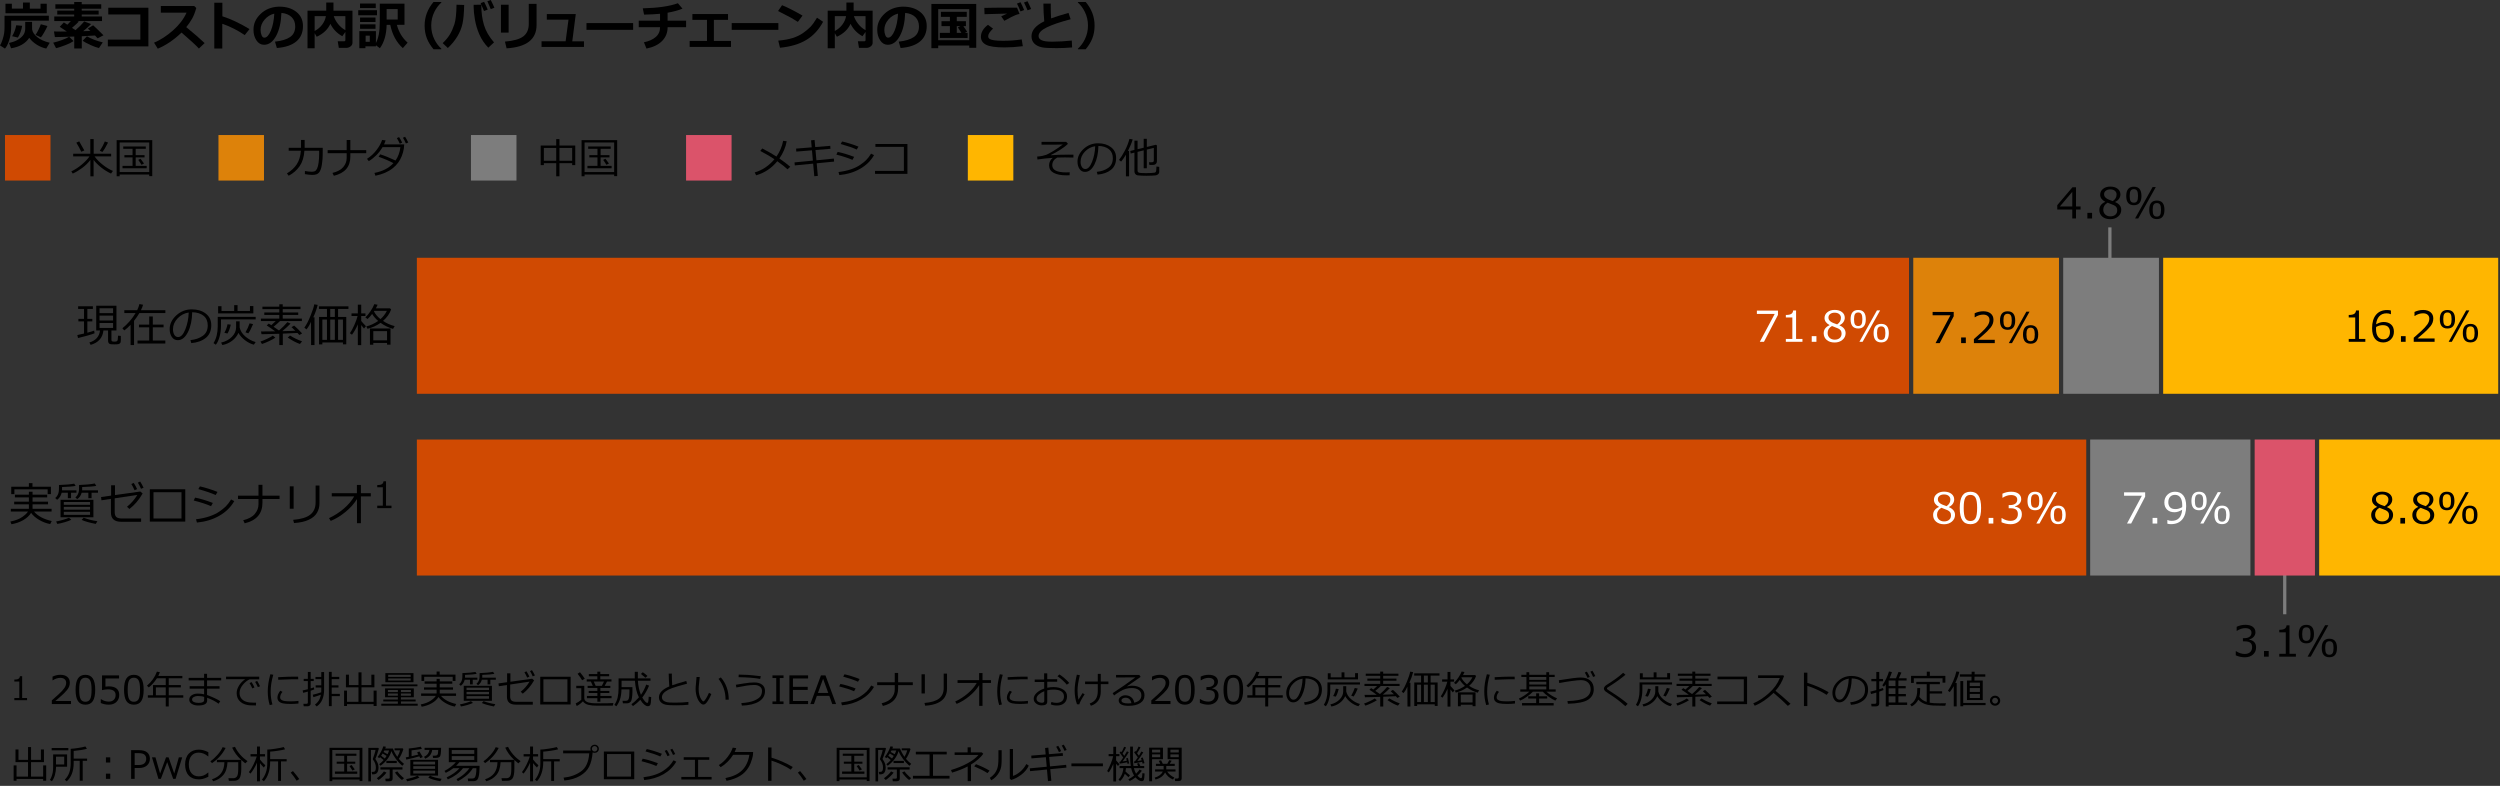 <?xml version="1.0" encoding="UTF-8"?><svg id="object" xmlns="http://www.w3.org/2000/svg" viewBox="0 0 769 241.739"><rect x="0" y="0" width="769" height="241.739" fill="#333333" stroke="none"/><defs><style>.cls-1{fill:#d04a02;}.cls-2{fill:#7d7d7d;}.cls-3{fill:#fff;}.cls-4,.cls-5{fill:none;}.cls-6{isolation:isolate;}.cls-7{fill:#db536a;}.cls-5{stroke:#7d7d7d;stroke-miterlimit:10;}.cls-8{fill:#ffb600;}.cls-9{fill:#dd820a;}</style></defs><line class="cls-5" x1="702.778" y1="188.944" x2="702.778" y2="176.611"/><line class="cls-5" x1="649" y1="82.278" x2="649" y2="69.944"/><rect class="cls-1" x="1.534" y="41.538" width="14" height="14"/><path d="M22.375,53.394l-.438-.667c1.139-.554,2.21-1.255,3.215-2.101,1.006-.846,1.798-1.684,2.377-2.514h-5.021v-.819h5.274v-4.513h1.035v4.513h5.37v.819h-5.091c.597.872,1.439,1.734,2.529,2.586,1.09.853,2.13,1.48,3.12,1.882l-.597.812c-1.088-.508-2.106-1.143-3.057-1.904-.949-.762-1.717-1.532-2.301-2.311v5.072h-.984v-5.053c-.702.927-1.561,1.762-2.576,2.504-1.016.743-1.969,1.307-2.857,1.692ZM24.997,46.672c-.47-.999-.978-1.928-1.523-2.787l.889-.4c.411.686.938,1.619,1.581,2.799l-.946.387ZM31.51,46.735l-.807-.355c.669-1.003,1.186-1.959,1.549-2.869l.984.336c-.643,1.287-1.219,2.249-1.727,2.888Z"/><path d="M45.902,53.68h-9.096v.533h-.928v-11.102h10.957v11.077h-.934v-.508ZM36.807,52.937h9.096v-9.109h-9.096v9.109ZM37.682,51.756v-.743h3.092v-2.596h-2.508v-.692h2.508v-1.961h-2.863v-.705h6.932v.705h-3.104v1.961h2.723v.692h-2.723v2.596h3.383v.743h-7.439ZM43.516,50.696c-.207-.389-.537-.893-.99-1.511l.698-.355c.259.326.618.814,1.079,1.466l-.787.4Z"/><rect class="cls-9" x="67.201" y="41.538" width="14" height="14"/><path d="M93.711,43.041v2.418h5.561v.489c0,1.473-.021,2.47-.064,2.993-.042.522-.106,1.076-.193,1.66-.086.584-.207,1.086-.361,1.507-.154.421-.332.748-.533.981s-.461.411-.777.533c-.318.123-.754.184-1.309.184-.592,0-1.346-.083-2.26-.248l.025-.965c.762.157,1.467.235,2.114.235.305,0,.596-.049.873-.146.276-.097.519-.355.727-.774s.369-1.038.485-1.857c.117-.818.175-1.776.175-2.872l-.007-.812h-4.531c-.132,1.951-.625,3.538-1.479,4.761s-1.974,2.201-3.358,2.933l-.533-.724c1.304-.787,2.311-1.721,3.021-2.803.711-1.081,1.133-2.47,1.264-4.167h-3.752v-.908h3.797v-2.418h1.117Z"/><path d="M107.764,48.189c0,3.11-1.69,5.072-5.072,5.884l-.425-.882c1.528-.373,2.638-.977,3.329-1.812.692-.836,1.038-1.753,1.038-2.752v-1.504h-5.853v-.952h5.853v-3.104h1.13v3.104h4.888v.952h-4.888v1.066Z"/><path d="M118.615,43.181c-.127.406-.292.819-.495,1.238h6.214c-.033.614-.071,1.047-.113,1.301-.141.804-.347,1.553-.619,2.247-.273.694-.632,1.357-1.076,1.99-.444.632-1.008,1.222-1.688,1.768s-1.47,1.015-2.364,1.406c-.896.391-1.893.701-2.993.93l-.298-.87c2.479-.474,4.424-1.475,5.833-3.002-1.278-.694-2.798-1.348-4.558-1.961l.495-.755c1.278.394,2.851,1.028,4.716,1.904.812-1.181,1.311-2.552,1.492-4.113h-5.497c-.533.922-1.183,1.762-1.948,2.517-.767.756-1.523,1.347-2.273,1.774l-.559-.692c1.139-.728,2.119-1.632,2.942-2.713.823-1.082,1.394-2.117,1.711-3.107l1.079.14ZM123.713,43.885l-.73.324c-.262-.592-.566-1.168-.914-1.727l.691-.311c.402.618.72,1.189.953,1.714ZM125.578,43.834l-.723.298c-.279-.652-.584-1.238-.914-1.758l.666-.311c.326.503.649,1.094.971,1.771Z"/><rect class="cls-2" x="144.867" y="41.538" width="14" height="14"/><path d="M175.998,50.195h-3.91v4.031h-.996v-4.031h-3.803v.597h-.971v-6.03h4.773v-1.974h.996v1.974h4.862v6.03h-.952v-.597ZM167.289,49.452h3.803v-3.948h-3.803v3.948ZM172.088,49.452h3.91v-3.948h-3.91v3.948Z"/><path d="M188.912,53.68h-9.096v.533h-.927v-11.102h10.956v11.077h-.934v-.508ZM179.816,52.937h9.096v-9.109h-9.096v9.109ZM180.692,51.756v-.743h3.091v-2.596h-2.507v-.692h2.507v-1.961h-2.862v-.705h6.932v.705h-3.104v1.961h2.724v.692h-2.724v2.596h3.384v.743h-7.439ZM186.525,50.696c-.207-.389-.537-.893-.99-1.511l.699-.355c.258.326.617.814,1.078,1.466l-.787.4Z"/><rect class="cls-7" x="211.034" y="41.538" width="14" height="14"/><path d="M241.987,43.454c-.33,1.849-1.081,3.616-2.253,5.3,1.286.876,2.4,1.722,3.345,2.539l-.831.793c-.589-.584-1.641-1.414-3.155-2.488-1.765,2.15-3.931,3.591-6.5,4.323l-.444-.882c2.336-.677,4.361-2.031,6.074-4.062-.973-.677-2.426-1.525-4.36-2.545l.609-.768c1.714.884,3.172,1.716,4.374,2.495,1.041-1.502,1.725-3.117,2.05-4.843l1.092.14Z"/><path d="M256.572,49.706l-5.357.521.35,3.878-1.092.102-.35-3.872-5.643.546-.089-.927,5.649-.552-.279-3.167-4.824.394-.057-.92,4.799-.387-.197-2.152,1.079-.127.203,2.19,4.621-.375.063.914-4.602.375.285,3.155,5.37-.527.069.933Z"/><path d="M262.734,48.252l-.521.92c-1.315-.571-2.964-1.109-4.944-1.612l.394-.832c1.43.271,3.121.779,5.072,1.523ZM268.854,47.719c-.982,1.727-2.4,3.123-4.256,4.189-1.856,1.066-3.994,1.716-6.415,1.949l-.261-.939c1.439-.178,2.717-.457,3.834-.838s2.055-.831,2.812-1.349c.758-.519,1.373-1.011,1.848-1.476.474-.465.983-1.13,1.529-1.993l.908.457ZM264.061,45.104l-.533.901c-1.054-.508-2.697-1.077-4.932-1.708l.432-.774c.596.119,1.389.33,2.377.635s1.873.62,2.656.946Z"/><path d="M279.129,53.477h-9.972v-.908h8.88v-7.395h-8.76v-.876h9.852v9.179Z"/><rect class="cls-8" x="297.701" y="41.538" width="14" height="14"/><path d="M329.035,52.994l-.025.914c-.334.017-.664.025-.99.025-1.68,0-2.986-.258-3.92-.774s-1.399-1.282-1.399-2.298c0-.931.376-1.701,1.13-2.311-1.693.119-3.265.288-4.717.508l-.076-.901c.584-.038,1.125-.11,1.623-.216.496-.106.897-.217,1.202-.333.305-.117.938-.456,1.901-1.019s2.014-1.278,3.151-2.146c-.838.042-2.501.063-4.989.063h-1.549v-.87h7.579l.559.609c-.554.542-1.32,1.128-2.298,1.758s-1.957,1.185-2.939,1.663l.025.089c1.41-.127,3.233-.19,5.473-.19.486,0,.958.002,1.415.006l-.013.901c-.846-.034-1.699-.051-2.559-.051-.846,0-1.652.015-2.418.044-1.016.563-1.523,1.352-1.523,2.368,0,1.464,1.439,2.196,4.316,2.196.338,0,.686-.013,1.041-.038Z"/><path d="M337.613,53.711l-.247-.857c1.362-.123,2.527-.519,3.495-1.187.967-.668,1.449-1.667,1.449-2.996,0-1.185-.391-2.101-1.17-2.749-.781-.647-1.87-.99-3.267-1.028-.046,2.277-.455,4.177-1.226,5.7-.77,1.523-1.734,2.285-2.895,2.285-.719,0-1.285-.306-1.697-.917-.412-.612-.619-1.357-.619-2.238,0-1.452.627-2.756,1.879-3.914,1.252-1.157,2.736-1.736,4.449-1.736,1.613,0,2.941.403,3.986,1.209,1.046.806,1.568,1.907,1.568,3.304,0,1.591-.527,2.808-1.58,3.65-1.055.842-2.43,1.333-4.127,1.473ZM336.877,44.977c-1.227.186-2.283.742-3.167,1.667-.884.924-1.327,1.969-1.327,3.132,0,.618.129,1.142.388,1.571.259.43.618.645,1.079.645.791,0,1.48-.739,2.069-2.219.589-1.479.907-3.077.958-4.795Z"/><path d="M348.414,42.876c-.279,1.007-.764,2.188-1.454,3.542h.343v7.827h-.971v-6.659c-.466.804-.957,1.511-1.473,2.12l-.648-.514c.547-.681,1.133-1.61,1.759-2.787s1.11-2.406,1.454-3.688l.99.159ZM356.583,52.861c0,.208-.058.39-.171.549-.115.158-.27.285-.467.381-.197.095-.404.153-.623.174-.217.021-.586.043-1.107.067-.52.023-1.051.035-1.593.035-.313,0-.769-.009-1.364-.029-.598-.019-1.041-.053-1.33-.102-.29-.048-.525-.185-.708-.409s-.272-.495-.272-.812v-5.77l-1.143.279-.146-.793,1.289-.311v-2.844h.965v2.615l1.885-.457v-2.742h.965v2.507l2.824-.679.279.216v4.837c0,.351-.111.634-.336.847-.225.214-.527.321-.908.321h-1.072l-.133-.838h.914c.389,0,.584-.171.584-.514v-3.91l-2.152.527v5.757h-.965v-5.516l-1.885.463v5.757c0,.313.137.524.412.631.275.108,1.01.162,2.203.162.512,0,1.051-.017,1.618-.051s.914-.069,1.041-.104c.127-.036.229-.102.305-.197.076-.095.134-.285.171-.571.039-.285.058-.659.058-1.12l.863.108v1.536Z"/><g class="cls-6"><path d="M8.885,156.502v-1.374h-4.525v-.813h4.525v-1.312h-4.299v-.848h4.299v-.896h1.129v.896h4.498v.848h-4.498v1.312h4.764v.813h-4.764v1.374h5.852v.841h-5.408c1.158,1.395,2.977,2.37,5.455,2.926l-.471.93c-1.176-.209-2.309-.636-3.398-1.278-1.088-.643-1.916-1.363-2.48-2.16-.525.857-1.32,1.595-2.387,2.215s-2.283,1.046-3.65,1.278l-.342-.827c1.541-.305,2.762-.772,3.66-1.401.9-.629,1.486-1.189,1.754-1.682H3.328v-.841h5.557ZM14.654,151.998v-1.483H4.428v1.483h-.971v-2.27h5.428v-1.114h1.102v1.114h5.68v2.27h-1.012Z"/><path d="M19.084,149.817v.868l-.006.144h4.436v.731h-1.66v1.682h-.984v-1.682h-1.9c-.232.953-.703,1.679-1.408,2.181l-.574-.554c.295-.232.533-.516.713-.851.182-.335.299-.672.355-1.012.059-.339.086-.874.086-1.603v-.533c2.102-.073,3.662-.212,4.684-.417l.443.69c-.77.164-2.164.283-4.184.355ZM17.615,161.158l-.342-.759c.574-.091,1.271-.255,2.094-.492.824-.237,1.441-.458,1.857-.663l.703.643c-.506.25-1.195.502-2.068.755-.871.253-1.621.425-2.244.516ZM18.627,159.114v-5.373h10.109v5.373h-10.109ZM19.625,155.272h8.072v-.854h-8.072v.854ZM19.625,156.783h8.072v-.868h-8.072v.868ZM27.697,157.439h-8.072v.943h8.072v-.943ZM25.271,149.817v.786c0,.059-.006.134-.014.226h4.881v.731h-1.969v1.682h-.992v-1.682h-2.057c-.246.898-.707,1.554-1.381,1.969l-.555-.54c.225-.16.422-.373.596-.639.172-.267.303-.551.389-.854.088-.303.133-.656.137-1.06.006-.403.008-.819.008-1.248,2.023-.068,3.637-.226,4.84-.472l.457.745c-.766.16-2.213.278-4.34.355ZM29.455,161.158c-1.979-.387-3.426-.802-4.342-1.244l.623-.67c1.262.501,2.668.861,4.217,1.08l-.498.834Z"/><path d="M43.871,151.792c-1.094,1.937-2.447,3.527-4.061,4.771l-.744-.684c1.271-1.021,2.33-2.233,3.178-3.637l-6.959,1.039v4.293c0,.643.16,1.122.482,1.439.32.317.926.475,1.814.475h5.824v1.012h-6.117c-2.111,0-3.166-.948-3.166-2.844v-4.204l-2.912.438-.123-1.005,3.09-.438v-3.179h1.189v3.015l7.801-1.094.703.602ZM42.176,150.446l-.785.355c-.334-.756-.664-1.397-.992-1.921l.738-.335c.406.629.752,1.262,1.039,1.9ZM44.166,150.029l-.787.321c-.305-.711-.631-1.34-.977-1.887l.711-.342c.369.57.719,1.206,1.053,1.907Z"/><path d="M56.99,160.447h-10.91v-9.953h10.91v9.953ZM55.828,159.49v-8.087h-8.613v8.087h8.613Z"/><path d="M65.473,154.705l-.561.991c-1.416-.615-3.191-1.194-5.324-1.736l.424-.896c1.539.292,3.361.838,5.461,1.641ZM72.062,154.13c-1.057,1.859-2.584,3.363-4.584,4.512-1.998,1.148-4.301,1.848-6.906,2.099l-.281-1.012c1.551-.191,2.926-.492,4.129-.902s2.213-.895,3.029-1.453c.814-.558,1.479-1.088,1.988-1.589.512-.501,1.061-1.217,1.648-2.146l.977.492ZM66.902,151.314l-.574.971c-1.135-.547-2.906-1.16-5.312-1.839l.465-.834c.643.127,1.496.355,2.561.684s2.018.667,2.861,1.019Z"/><path d="M80.73,154.636c0,3.35-1.82,5.462-5.461,6.337l-.459-.95c1.646-.401,2.84-1.052,3.586-1.952.744-.9,1.117-1.888,1.117-2.963v-1.62h-6.303v-1.025h6.303v-3.343h1.217v3.343h5.264v1.025h-5.264v1.148Z"/><path d="M90.322,156.496h-1.189v-6.904h1.189v6.904ZM98.271,154.814c0,1.071-.252,2.043-.758,2.916s-1.344,1.587-2.514,2.143c-1.168.556-2.688.896-4.555,1.019l-.268-.991c2.406-.191,4.158-.722,5.258-1.593,1.098-.871,1.646-2.124,1.646-3.76v-5.188h1.189v5.455Z"/><path d="M109.811,153.508c-.869,1.413-2.041,2.727-3.514,3.941-1.471,1.214-2.994,2.143-4.566,2.786l-.52-.854c1.637-.761,3.146-1.733,4.533-2.916,1.385-1.183,2.451-2.437,3.199-3.763h-6.891v-.991h7.73v-2.536h1.23v2.536h3.049v.991h-3.049v8.23h-1.203v-7.424Z"/><path d="M120.424,156.303h-4.387v-.755h1.717v-5.666h-1.717v-.667c.67-.004,1.15-.1,1.438-.287.289-.188.451-.486.488-.894h.775v7.514h1.686v.755Z"/></g><g class="cls-6"><path d="M23.996,103.983l-.211-.923c.514-.1,1.201-.255,2.057-.465v-3.732h-1.729v-.786h1.729v-3.056h-1.811v-.813h4.539v.813h-1.703v3.056h1.531v.786h-1.531v3.473c.922-.246,1.615-.458,2.086-.636l.143.813c-.336.155-1.109.404-2.316.749-1.209.344-2.135.584-2.783.721ZM33.238,101.659h-1.422c-.24,2.26-1.551,3.737-3.93,4.43l-.391-.731c1.992-.638,3.078-1.871,3.262-3.698h-1.162v-7.608h6.227v7.608h-1.545v2.926c0,.16.057.283.172.369.113.086.354.13.717.13.361,0,.613-.041.76-.123.145-.082.24-.23.283-.444s.076-.638.1-1.271l.854.082.008,1.107c0,.374-.02.636-.055.786-.037.15-.119.284-.246.4-.129.116-.291.197-.488.243-.199.045-.598.068-1.193.068-.438,0-.795-.014-1.07-.041s-.49-.131-.646-.311c-.154-.18-.232-.434-.232-.762v-3.158ZM30.613,96.32h4.17v-1.504h-4.17v1.504ZM30.613,98.576h4.17v-1.49h-4.17v1.49ZM34.783,99.349h-4.17v1.524h4.17v-1.524Z"/><path d="M40.17,106.15v-6.248c-.684.729-1.334,1.308-1.955,1.736l-.566-.67c1.627-1.312,2.982-2.869,4.066-4.669h-3.473v-.889h3.959c.305-.629.533-1.258.684-1.887l1.127.219c-.131.501-.35,1.057-.656,1.668h7.514v.889h-7.998c-.471.802-1.018,1.595-1.641,2.379v7.472h-1.061ZM42.303,105.665v-.916h3.596v-4.054h-3.158v-.854h3.158v-2.488h1.102v2.488h3.314v.854h-3.314v4.054h3.855v.916h-8.553Z"/><path d="M58.84,105.535l-.268-.923c1.469-.132,2.723-.558,3.764-1.278s1.562-1.795,1.562-3.227c0-1.276-.42-2.263-1.262-2.96-.84-.697-2.014-1.066-3.518-1.107-.049,2.452-.49,4.498-1.318,6.139-.83,1.641-1.869,2.461-3.117,2.461-.775,0-1.385-.329-1.828-.988-.445-.659-.668-1.462-.668-2.41,0-1.563.676-2.968,2.023-4.214,1.35-1.247,2.947-1.87,4.793-1.87,1.736,0,3.166.434,4.293,1.302,1.125.868,1.688,2.054,1.688,3.558,0,1.713-.566,3.024-1.701,3.931s-2.617,1.436-4.443,1.586ZM58.047,96.129c-1.322.201-2.459.799-3.412,1.794-.951.996-1.428,2.12-1.428,3.374,0,.666.139,1.229.416,1.692.279.462.666.694,1.162.694.854,0,1.596-.796,2.229-2.389.635-1.593.979-3.314,1.033-5.165Z"/><path d="M67.979,98.248v1.976c0,1.24-.158,2.399-.479,3.479-.318,1.08-.691,1.857-1.121,2.331l-.703-.499c.865-1.372,1.299-3.101,1.299-5.188v-2.885h11.668v.786h-10.664ZM67.09,96.396v-2.201h1.047v1.47h3.896v-1.812h1.039v1.812h3.814v-1.511h1.045v2.242h-10.842ZM68.389,106.13l-.369-.752c1.363-.314,2.471-.909,3.322-1.784.854-.875,1.279-1.832,1.279-2.871v-1.887h1.094v1.9c.227,1.043.818,1.972,1.773,2.786s2.006,1.38,3.154,1.699l-.553.8c-.912-.223-1.818-.677-2.717-1.36-.9-.684-1.576-1.438-2.027-2.263-.424.957-1.078,1.768-1.963,2.434-.883.666-1.881,1.098-2.994,1.299ZM69.961,102.589l-.943-.226c.479-.838.803-1.713.971-2.625l.998.123c-.236,1.107-.578,2.017-1.025,2.728ZM76.387,102.534l-.881-.301c.547-.943.969-1.866,1.264-2.769l1.074.226c-.539,1.29-1.023,2.238-1.457,2.844Z"/><path d="M80.584,105.809l-.471-.745c.578-.196,1.266-.482,2.064-.858.797-.376,1.381-.698,1.75-.967l.771.629c-.424.301-1.08.66-1.969,1.077s-1.604.705-2.146.865ZM85.91,106.137v-3.473l-3.172.096-2.297.048-.158-.854h.615c.957,0,2.207-.014,3.746-.041-1.012-.756-1.879-1.358-2.604-1.805l.615-.581c.182.105.445.273.793.506.523-.451.977-.873,1.359-1.265h-4.553v-.772h5.654v-1.114h-4.615v-.772h4.615v-1.012h-5.195v-.759h5.195v-.738h1.059v.738h5.469v.759h-5.469v1.012h4.766v.772h-4.766v1.114h5.893v.772h-6.746c-.461.465-1.115,1.046-1.963,1.743.607.41,1.16.793,1.662,1.148.947-.789,1.809-1.643,2.584-2.563l.971.444c-.748.77-1.594,1.545-2.537,2.324l2.406-.062,1.586-.062c-.496-.497-.881-.864-1.154-1.101l.799-.492c.752.633,1.57,1.44,2.455,2.42l-.842.485c-.113-.132-.307-.342-.58-.629-.738.055-2.24.121-4.506.198v3.514h-1.086ZM92.268,105.809c-1.104-.369-2.357-1.028-3.76-1.976l.703-.622c1.107.707,2.34,1.301,3.699,1.784l-.643.813Z"/><path d="M95.691,106.137l-.027-7.171c-.35.871-.818,1.657-1.4,2.358l-.643-.533c.637-.884,1.273-2.109,1.906-3.674.635-1.565,1.012-2.733,1.135-3.503l1.061.171c-.307,1.253-.76,2.529-1.361,3.828h.383v8.524h-1.053ZM105.488,105.351h-6.33v.581h-1.025v-8.436h2.439v-2.468h-2.467v-.8h9.078v.8h-3.193v2.468h2.523v8.422h-1.025v-.567ZM99.158,104.537h1.414v-6.255h-1.414v6.255ZM101.578,97.496h1.422v-2.468h-1.422v2.468ZM101.578,104.537h1.422v-6.255h-1.422v6.255ZM103.99,104.537h1.498v-6.255h-1.498v6.255Z"/><path d="M109.986,99.95c-.434,1.048-1.006,2.053-1.717,3.015l-.643-.472c.43-.588.887-1.43,1.375-2.526.486-1.096.818-2.016.99-2.758h-1.865v-.813h1.941v-2.687h1.045v2.687h1.299v.813h-1.299v1.524c.297.374.777.905,1.443,1.593l-.588.738c-.242-.26-.527-.62-.855-1.08v6.18h-1.045v-6.412l-.082.198ZM117.061,99.301c-1.207.866-2.547,1.479-4.02,1.839l-.355-.731c1.295-.328,2.504-.893,3.631-1.695-.803-.688-1.418-1.404-1.846-2.146-.506.661-.979,1.18-1.416,1.559l-.67-.485c.488-.451,1-1.067,1.539-1.849.537-.782.943-1.528,1.217-2.239l1.012.191c-.156.378-.33.743-.527,1.094h4.342l.342.349c-.457,1.312-1.291,2.488-2.502,3.527,1.176.775,2.371,1.306,3.588,1.593l-.498.861c-1.381-.396-2.66-1.019-3.836-1.866ZM119.051,105.494h-4.225v.554h-1.033v-5.011h6.33v4.983h-1.072v-.526ZM114.826,104.681h4.225v-2.83h-4.225v2.83ZM117.027,98.159c.828-.702,1.484-1.547,1.969-2.536h-3.855l-.109.171c.451.879,1.115,1.668,1.996,2.365Z"/></g><path id="point-0-0" class="cls-1" d="M128.223,135.197h513.503v41.837H128.223v-41.837Z"/><path id="point-0-1" class="cls-1" d="M128.223,79.291h458.994v41.837H128.223v-41.837Z"/><path id="point-1-1" class="cls-9" d="M588.522,79.291h44.819v41.837h-44.819v-41.837Z"/><path id="point-2-0" class="cls-2" d="M642.938,135.197h49.291v41.837h-49.291v-41.837Z"/><path id="point-2-1" class="cls-2" d="M634.645,79.291h29.444v41.837h-29.444v-41.837Z"/><path id="point-3-0" class="cls-7" d="M693.533,135.197h18.542v41.837h-18.542v-41.837Z"/><path id="point-4-0" class="cls-8" d="M713.38,135.197h55.72v41.837h-55.72v-41.837Z"/><path id="point-4-1" class="cls-8" d="M665.393,79.291h103.055v41.837h-103.055v-41.837Z"/><g class="cls-6"><path class="cls-3" d="M596.402,155.957v-.076c-1.016-.552-1.522-1.268-1.522-2.147,0-.726.293-1.325.879-1.796.586-.472,1.331-.707,2.235-.707.938,0,1.692.223,2.262.669.568.446.854,1.03.854,1.751,0,.467-.142.905-.424,1.315-.282.41-.674.729-1.175.958v.083c1.235.531,1.854,1.325,1.854,2.382,0,.824-.321,1.509-.962,2.054-.642.546-1.444.819-2.408.819-1.023,0-1.841-.262-2.452-.787-.611-.524-.917-1.211-.917-2.061,0-1.108.592-1.928,1.777-2.458ZM597.179,156.186c-.896.505-1.344,1.219-1.344,2.14,0,.616.204,1.114.611,1.494.408.38.928.57,1.561.57.65,0,1.166-.167,1.548-.5.383-.333.573-.791.573-1.373,0-.395-.087-.712-.261-.952s-.428-.443-.762-.608c-.333-.166-.976-.422-1.927-.771ZM599.931,153.657c0-.458-.176-.834-.528-1.127s-.824-.439-1.414-.439c-.561,0-1.019.137-1.373.411s-.531.634-.531,1.08c0,.493.221.898.662,1.217s1.112.616,2.013.892c.781-.505,1.172-1.183,1.172-2.032Z"/><path class="cls-3" d="M606.104,161.243c-1.13,0-1.96-.403-2.49-1.21-.531-.807-.797-2.066-.797-3.777s.267-2.972.8-3.783c.532-.811,1.361-1.217,2.487-1.217,1.116,0,1.942.407,2.478,1.22.535.813.803,2.069.803,3.768,0,1.716-.266,2.978-.796,3.787-.531.809-1.359,1.213-2.484,1.213ZM606.104,152.23c-.727,0-1.253.288-1.58.863-.327.576-.49,1.63-.49,3.163,0,1.521.163,2.569.49,3.146.327.578.854.867,1.58.867s1.251-.289,1.576-.867c.325-.577.487-1.63.487-3.159,0-1.499-.161-2.542-.484-3.13-.322-.588-.849-.882-1.579-.882Z"/><path class="cls-3" d="M613.147,161.046h-1.446v-1.739h1.446v1.739Z"/><path class="cls-3" d="M615.67,160.645v-1.28h.103c.861.569,1.754.854,2.675.854.68,0,1.225-.185,1.634-.554.41-.369.615-.883.615-1.542,0-.611-.179-1.062-.535-1.35-.357-.289-.935-.433-1.732-.433h-.561v-.981h.433c.688,0,1.228-.146,1.618-.439s.586-.705.586-1.236c0-.45-.171-.797-.513-1.042s-.812-.366-1.411-.366c-.862,0-1.718.278-2.566.834h-.07v-1.255c.857-.403,1.747-.605,2.669-.605.989,0,1.755.207,2.296.621.542.414.812.974.812,1.678,0,.518-.181.981-.542,1.389-.36.408-.812.667-1.356.777v.102c1.397.25,2.096,1.055,2.096,2.414,0,.879-.32,1.601-.962,2.166-.642.565-1.467.847-2.478.847-.964,0-1.9-.199-2.81-.599Z"/><path class="cls-3" d="M626.001,156.957c-1.562,0-2.344-.949-2.344-2.847s.781-2.854,2.344-2.854,2.338.949,2.338,2.847-.779,2.854-2.338,2.854ZM626.001,152.026c-.45,0-.776.156-.98.468s-.306.851-.306,1.615c0,.769.101,1.307.303,1.615.201.308.529.462.983.462.45,0,.776-.154.978-.462.202-.308.303-.848.303-1.621,0-.756-.101-1.291-.303-1.605-.201-.314-.527-.472-.978-.472ZM632.747,151.377l-5.396,9.669h-.98l5.395-9.669h.981ZM633.078,161.23c-1.563,0-2.345-.949-2.345-2.847s.781-2.854,2.345-2.854,2.337.949,2.337,2.847-.779,2.854-2.337,2.854ZM633.078,156.301c-.45,0-.777.156-.981.468-.203.312-.306.851-.306,1.615,0,.769.101,1.307.303,1.615.201.308.529.462.984.462.45,0,.775-.154.978-.462.201-.308.303-.848.303-1.621,0-.756-.102-1.291-.303-1.605-.202-.314-.527-.471-.978-.471Z"/></g><g class="cls-6"><path class="cls-3" d="M546.904,96.872l-4.306,8.268h-1.28l4.579-8.567h-5.483v-1.032h6.49v1.332Z"/><path class="cls-3" d="M554.434,105.139h-5.108v-.879h2v-6.599h-2v-.777c.781-.004,1.34-.116,1.675-.334.336-.219.524-.566.567-1.042h.904v8.752h1.962v.879Z"/><path class="cls-3" d="M558.732,105.139h-1.446v-1.739h1.446v1.739Z"/><path class="cls-3" d="M562.746,100.05v-.076c-1.016-.552-1.522-1.268-1.522-2.147,0-.726.293-1.325.879-1.796.586-.472,1.331-.707,2.235-.707.938,0,1.692.223,2.262.669.568.446.854,1.03.854,1.751,0,.467-.142.905-.424,1.315-.282.41-.674.729-1.175.958v.083c1.235.531,1.854,1.325,1.854,2.382,0,.824-.321,1.509-.962,2.054-.642.546-1.444.819-2.408.819-1.023,0-1.841-.262-2.452-.787-.611-.524-.917-1.211-.917-2.061,0-1.108.592-1.928,1.777-2.458ZM563.522,100.279c-.896.505-1.344,1.219-1.344,2.14,0,.616.204,1.114.611,1.494.408.38.928.57,1.561.57.65,0,1.166-.167,1.548-.5.383-.333.573-.791.573-1.373,0-.395-.087-.712-.261-.952s-.428-.443-.762-.608c-.333-.166-.976-.422-1.927-.771ZM566.274,97.75c0-.458-.176-.834-.528-1.127s-.824-.439-1.414-.439c-.561,0-1.019.137-1.373.411s-.531.634-.531,1.08c0,.493.221.898.662,1.217s1.112.616,2.013.892c.781-.505,1.172-1.183,1.172-2.032Z"/><path class="cls-3" d="M571.586,101.05c-1.562,0-2.344-.949-2.344-2.847s.781-2.854,2.344-2.854,2.338.949,2.338,2.847-.779,2.854-2.338,2.854ZM571.586,96.12c-.45,0-.776.156-.98.468s-.306.851-.306,1.615c0,.769.101,1.307.303,1.615.201.308.529.462.983.462.45,0,.776-.154.978-.462.202-.308.303-.848.303-1.621,0-.756-.101-1.291-.303-1.605-.201-.314-.527-.472-.978-.472ZM578.332,95.47l-5.396,9.669h-.98l5.395-9.669h.981ZM578.663,105.324c-1.563,0-2.345-.949-2.345-2.847s.781-2.854,2.345-2.854,2.337.949,2.337,2.847-.779,2.854-2.337,2.854ZM578.663,100.394c-.45,0-.777.156-.981.468-.203.312-.306.851-.306,1.615,0,.769.101,1.307.303,1.615.201.308.529.462.984.462.45,0,.775-.154.978-.462.201-.308.303-.848.303-1.621,0-.756-.102-1.291-.303-1.605-.202-.314-.527-.471-.978-.471Z"/></g><g class="cls-6"><path d="M600.961,97.274l-4.306,8.268h-1.28l4.579-8.567h-5.483v-1.032h6.49v1.332Z"/><path d="M604.688,105.542h-1.446v-1.739h1.446v1.739Z"/><path d="M613.592,105.542h-6.421v-1.242c.68-.586,1.443-1.268,2.29-2.044.848-.777,1.477-1.461,1.889-2.051.412-.59.618-1.18.618-1.771,0-.522-.174-.93-.52-1.223s-.816-.439-1.411-.439c-.87,0-1.726.276-2.566.828h-.063v-1.242c.857-.408,1.745-.611,2.662-.611.968,0,1.73.235,2.287.704.556.469.834,1.109.834,1.92,0,.433-.071.847-.214,1.242-.142.395-.363.779-.665,1.153-.302.374-.662.771-1.083,1.191-.42.42-1.387,1.274-2.898,2.561h5.262v1.025Z"/><path d="M617.541,101.453c-1.562,0-2.344-.949-2.344-2.847s.781-2.854,2.344-2.854,2.338.949,2.338,2.847-.779,2.854-2.338,2.854ZM617.541,96.522c-.45,0-.776.156-.98.468s-.306.851-.306,1.615c0,.769.101,1.307.303,1.615.201.308.529.462.983.462.45,0,.776-.154.978-.462.202-.308.303-.848.303-1.621,0-.756-.101-1.291-.303-1.605-.201-.314-.527-.472-.978-.472ZM624.287,95.873l-5.396,9.669h-.98l5.395-9.669h.981ZM624.618,105.727c-1.563,0-2.345-.949-2.345-2.847s.781-2.854,2.345-2.854,2.337.949,2.337,2.847-.779,2.854-2.337,2.854ZM624.618,100.797c-.45,0-.777.156-.981.468-.203.312-.306.851-.306,1.615,0,.769.101,1.307.303,1.615.201.308.529.462.984.462.45,0,.775-.154.978-.462.201-.308.303-.848.303-1.621,0-.756-.102-1.291-.303-1.605-.202-.314-.527-.471-.978-.471Z"/></g><g class="cls-6"><path d="M639.985,64.444h-1.408v2.764h-1.146v-2.764h-4.618v-1.338l4.669-5.497h1.096v5.892h1.408v.943ZM637.431,63.501v-4.491l-3.815,4.491h3.815Z"/><path d="M643.521,67.208h-1.446v-1.739h1.446v1.739Z"/><path d="M647.533,62.119v-.076c-1.016-.552-1.522-1.268-1.522-2.147,0-.726.293-1.325.879-1.796.586-.472,1.331-.707,2.235-.707.938,0,1.692.223,2.262.669.568.446.854,1.03.854,1.751,0,.467-.142.905-.424,1.315-.282.41-.674.729-1.175.958v.083c1.235.531,1.854,1.325,1.854,2.382,0,.824-.321,1.509-.962,2.054-.642.546-1.444.819-2.408.819-1.023,0-1.841-.262-2.452-.787-.611-.524-.917-1.211-.917-2.061,0-1.108.592-1.928,1.777-2.458ZM648.31,62.349c-.896.505-1.344,1.219-1.344,2.14,0,.616.204,1.114.611,1.494.408.38.928.57,1.561.57.65,0,1.166-.167,1.548-.5.383-.333.573-.791.573-1.373,0-.395-.087-.712-.261-.952s-.428-.443-.762-.608c-.333-.166-.976-.422-1.927-.771ZM651.062,59.82c0-.458-.176-.834-.528-1.127s-.824-.439-1.414-.439c-.561,0-1.019.137-1.373.411s-.531.634-.531,1.08c0,.493.221.898.662,1.217s1.112.616,2.013.892c.781-.505,1.172-1.183,1.172-2.032Z"/><path d="M656.374,63.119c-1.562,0-2.344-.949-2.344-2.847s.781-2.854,2.344-2.854,2.338.949,2.338,2.847-.779,2.854-2.338,2.854ZM656.374,58.189c-.45,0-.776.156-.98.468s-.306.851-.306,1.615c0,.769.101,1.307.303,1.615.201.308.529.462.983.462.45,0,.776-.154.978-.462.202-.308.303-.848.303-1.621,0-.756-.101-1.291-.303-1.605-.201-.314-.527-.472-.978-.472ZM663.12,57.54l-5.396,9.669h-.98l5.395-9.669h.981ZM663.451,67.393c-1.563,0-2.345-.949-2.345-2.847s.781-2.854,2.345-2.854,2.337.949,2.337,2.847-.779,2.854-2.337,2.854ZM663.451,62.463c-.45,0-.777.156-.981.468-.203.312-.306.851-.306,1.615,0,.769.101,1.307.303,1.615.201.308.529.462.984.462.45,0,.775-.154.978-.462.201-.308.303-.848.303-1.621,0-.756-.102-1.291-.303-1.605-.202-.314-.527-.471-.978-.471Z"/></g><g class="cls-6"><path d="M687.72,201.585v-1.28h.103c.861.569,1.754.854,2.675.854.68,0,1.225-.185,1.634-.554.41-.369.615-.883.615-1.542,0-.611-.179-1.062-.535-1.35-.357-.289-.935-.433-1.732-.433h-.561v-.981h.433c.688,0,1.228-.146,1.618-.439s.586-.705.586-1.236c0-.45-.171-.797-.513-1.042s-.812-.366-1.411-.366c-.862,0-1.718.278-2.566.834h-.07v-1.255c.857-.403,1.747-.605,2.669-.605.989,0,1.755.207,2.296.621.542.414.812.974.812,1.678,0,.518-.181.981-.542,1.389-.36.408-.812.667-1.356.777v.102c1.397.25,2.096,1.055,2.096,2.414,0,.879-.32,1.601-.962,2.166-.642.565-1.467.847-2.478.847-.964,0-1.9-.199-2.81-.599Z"/><path d="M697.854,201.986h-1.446v-1.739h1.446v1.739Z"/><path d="M706.211,201.986h-5.108v-.879h2v-6.599h-2v-.777c.781-.004,1.34-.116,1.675-.334.336-.219.524-.566.567-1.042h.904v8.752h1.962v.879Z"/><path d="M709.44,197.897c-1.562,0-2.344-.949-2.344-2.847s.781-2.854,2.344-2.854,2.338.949,2.338,2.847-.779,2.854-2.338,2.854ZM709.44,192.967c-.45,0-.776.156-.98.468s-.306.851-.306,1.615c0,.769.101,1.307.303,1.615.201.308.529.462.983.462.45,0,.776-.154.978-.462.202-.308.303-.848.303-1.621,0-.756-.101-1.291-.303-1.605-.201-.314-.527-.472-.978-.472ZM716.187,192.317l-5.396,9.669h-.98l5.395-9.669h.981ZM716.518,202.171c-1.563,0-2.345-.949-2.345-2.847s.781-2.854,2.345-2.854,2.337.949,2.337,2.847-.779,2.854-2.337,2.854ZM716.518,197.241c-.45,0-.777.156-.981.468-.203.312-.306.851-.306,1.615,0,.769.101,1.307.303,1.615.201.308.529.462.984.462.45,0,.775-.154.978-.462.201-.308.303-.848.303-1.621,0-.756-.102-1.291-.303-1.605-.202-.314-.527-.471-.978-.471Z"/></g><g class="cls-6"><path class="cls-3" d="M659.85,152.778l-4.306,8.268h-1.28l4.579-8.567h-5.483v-1.032h6.49v1.332Z"/><path class="cls-3" d="M663.576,161.046h-1.446v-1.739h1.446v1.739Z"/><path class="cls-3" d="M666.678,161.084v-1.127h.076c.356.17.773.255,1.249.255,1.962,0,3.04-1.136,3.235-3.408-.85.51-1.631.764-2.344.764-.969,0-1.733-.268-2.297-.806-.562-.537-.844-1.272-.844-2.207,0-.959.314-1.75.943-2.369.628-.62,1.409-.93,2.344-.93,1.065,0,1.903.366,2.513,1.099s.914,1.835.914,3.309c0,1.767-.401,3.136-1.204,4.108-.803.973-1.953,1.458-3.452,1.458-.441,0-.819-.049-1.134-.146ZM671.238,156.001l.02-.567c0-1.036-.191-1.831-.573-2.385-.383-.554-.935-.831-1.656-.831-.633,0-1.134.203-1.504.608-.369.405-.554.965-.554,1.678,0,.611.172,1.114.516,1.506.345.393.913.589,1.707.589.65,0,1.332-.2,2.045-.599Z"/><path class="cls-3" d="M676.43,156.957c-1.562,0-2.344-.949-2.344-2.847s.781-2.854,2.344-2.854,2.338.949,2.338,2.847-.779,2.854-2.338,2.854ZM676.43,152.026c-.45,0-.776.156-.98.468s-.306.851-.306,1.615c0,.769.101,1.307.303,1.615.201.308.529.462.983.462.45,0,.776-.154.978-.462.202-.308.303-.848.303-1.621,0-.756-.101-1.291-.303-1.605-.201-.314-.527-.472-.978-.472ZM683.176,151.377l-5.396,9.669h-.98l5.395-9.669h.981ZM683.507,161.23c-1.563,0-2.345-.949-2.345-2.847s.781-2.854,2.345-2.854,2.337.949,2.337,2.847-.779,2.854-2.337,2.854ZM683.507,156.301c-.45,0-.777.156-.981.468-.203.312-.306.851-.306,1.615,0,.769.101,1.307.303,1.615.201.308.529.462.984.462.45,0,.775-.154.978-.462.201-.308.303-.848.303-1.621,0-.756-.102-1.291-.303-1.605-.202-.314-.527-.471-.978-.471Z"/></g><g class="cls-6"><path d="M731.151,155.957v-.076c-1.016-.552-1.522-1.268-1.522-2.147,0-.726.293-1.325.879-1.796.586-.472,1.331-.707,2.235-.707.938,0,1.692.223,2.262.669.568.446.854,1.03.854,1.751,0,.467-.142.905-.424,1.315-.282.41-.674.729-1.175.958v.083c1.235.531,1.854,1.325,1.854,2.382,0,.824-.321,1.509-.962,2.054-.642.546-1.444.819-2.408.819-1.023,0-1.841-.262-2.452-.787-.611-.524-.917-1.211-.917-2.061,0-1.108.592-1.928,1.777-2.458ZM731.928,156.186c-.896.505-1.344,1.219-1.344,2.14,0,.616.204,1.114.611,1.494.408.38.928.57,1.561.57.65,0,1.166-.167,1.548-.5.383-.333.573-.791.573-1.373,0-.395-.087-.712-.261-.952s-.428-.443-.762-.608c-.333-.166-.976-.422-1.927-.771ZM734.68,153.657c0-.458-.176-.834-.528-1.127s-.824-.439-1.414-.439c-.561,0-1.019.137-1.373.411s-.531.634-.531,1.08c0,.493.221.898.662,1.217s1.112.616,2.013.892c.781-.505,1.172-1.183,1.172-2.032Z"/><path d="M739.795,161.046h-1.446v-1.739h1.446v1.739Z"/><path d="M743.808,155.957v-.076c-1.016-.552-1.522-1.268-1.522-2.147,0-.726.293-1.325.879-1.796.586-.472,1.331-.707,2.235-.707.938,0,1.692.223,2.262.669.568.446.854,1.03.854,1.751,0,.467-.142.905-.424,1.315-.282.41-.674.729-1.175.958v.083c1.235.531,1.854,1.325,1.854,2.382,0,.824-.321,1.509-.962,2.054-.642.546-1.444.819-2.408.819-1.023,0-1.841-.262-2.452-.787-.611-.524-.917-1.211-.917-2.061,0-1.108.592-1.928,1.777-2.458ZM744.584,156.186c-.896.505-1.344,1.219-1.344,2.14,0,.616.204,1.114.611,1.494.408.38.928.57,1.561.57.65,0,1.166-.167,1.548-.5.383-.333.573-.791.573-1.373,0-.395-.087-.712-.261-.952s-.428-.443-.762-.608c-.333-.166-.976-.422-1.927-.771ZM747.336,153.657c0-.458-.176-.834-.528-1.127s-.824-.439-1.414-.439c-.561,0-1.019.137-1.373.411s-.531.634-.531,1.08c0,.493.221.898.662,1.217s1.112.616,2.013.892c.781-.505,1.172-1.183,1.172-2.032Z"/><path d="M752.648,156.957c-1.562,0-2.344-.949-2.344-2.847s.781-2.854,2.344-2.854,2.338.949,2.338,2.847-.779,2.854-2.338,2.854ZM752.648,152.026c-.45,0-.776.156-.98.468s-.306.851-.306,1.615c0,.769.101,1.307.303,1.615.201.308.529.462.983.462.45,0,.776-.154.978-.462.202-.308.303-.848.303-1.621,0-.756-.101-1.291-.303-1.605-.201-.314-.527-.472-.978-.472ZM759.395,151.377l-5.396,9.669h-.98l5.395-9.669h.981ZM759.726,161.23c-1.563,0-2.345-.949-2.345-2.847s.781-2.854,2.345-2.854,2.337.949,2.337,2.847-.779,2.854-2.337,2.854ZM759.726,156.301c-.45,0-.777.156-.981.468-.203.312-.306.851-.306,1.615,0,.769.101,1.307.303,1.615.201.308.529.462.984.462.45,0,.775-.154.978-.462.201-.308.303-.848.303-1.621,0-.756-.102-1.291-.303-1.605-.202-.314-.527-.471-.978-.471Z"/></g><g class="cls-6"><path d="M727.576,105.139h-5.108v-.879h2v-6.599h-2v-.777c.781-.004,1.34-.116,1.675-.334.336-.219.524-.566.567-1.042h.904v8.752h1.962v.879Z"/><path d="M735.443,95.515v1.127h-.077c-.356-.174-.772-.261-1.248-.261-.938,0-1.688.298-2.248.895s-.888,1.426-.981,2.487c.803-.48,1.584-.72,2.344-.72.931,0,1.686.258,2.265.774.58.516.869,1.256.869,2.22s-.313,1.75-.942,2.37-1.41.93-2.344.93c-1.083,0-1.925-.376-2.525-1.13-.602-.754-.901-1.846-.901-3.277,0-1.762.402-3.13,1.207-4.105s1.954-1.462,3.449-1.462c.45,0,.828.051,1.134.153ZM730.889,100.579c-.017.348-.025.559-.025.63,0,1.011.197,1.791.593,2.341.395.55.94.825,1.637.825.641,0,1.145-.201,1.51-.602s.548-.963.548-1.685c0-.599-.172-1.093-.517-1.484-.344-.391-.915-.586-1.713-.586-.692,0-1.37.187-2.032.561Z"/><path d="M739.978,105.139h-1.446v-1.739h1.446v1.739Z"/><path d="M748.883,105.139h-6.421v-1.242c.68-.586,1.443-1.268,2.29-2.044.848-.777,1.477-1.461,1.889-2.051.412-.59.618-1.18.618-1.771,0-.522-.174-.93-.52-1.223s-.816-.439-1.411-.439c-.87,0-1.726.276-2.566.828h-.063v-1.242c.857-.408,1.745-.611,2.662-.611.968,0,1.73.235,2.287.704.556.469.834,1.109.834,1.92,0,.433-.071.847-.214,1.242-.142.395-.363.779-.665,1.153-.302.374-.662.771-1.083,1.191-.42.42-1.387,1.274-2.898,2.561h5.262v1.025Z"/><path d="M752.831,101.05c-1.562,0-2.344-.949-2.344-2.847s.781-2.854,2.344-2.854,2.338.949,2.338,2.847-.779,2.854-2.338,2.854ZM752.831,96.12c-.45,0-.776.156-.98.468s-.306.851-.306,1.615c0,.769.101,1.307.303,1.615.201.308.529.462.983.462.45,0,.776-.154.978-.462.202-.308.303-.848.303-1.621,0-.756-.101-1.291-.303-1.605-.201-.314-.527-.472-.978-.472ZM759.577,95.47l-5.396,9.669h-.98l5.395-9.669h.981ZM759.908,105.324c-1.563,0-2.345-.949-2.345-2.847s.781-2.854,2.345-2.854,2.337.949,2.337,2.847-.779,2.854-2.337,2.854ZM759.908,100.394c-.45,0-.777.156-.981.468-.203.312-.306.851-.306,1.615,0,.769.101,1.307.303,1.615.201.308.529.462.984.462.45,0,.775-.154.978-.462.201-.308.303-.848.303-1.621,0-.756-.102-1.291-.303-1.605-.202-.314-.527-.471-.978-.471Z"/></g><path d="M15.023,6.367H3.438v1.828c0,1.537-.2,2.926-.602,4.168s-.839,2.103-1.312,2.582l-1.523-.977c.25-.349.505-.922.766-1.719s.43-1.475.508-2.035c.078-.56.117-1.186.117-1.879v-3.5h13.633v1.531ZM14.383,4.086H1.68V1.156h1.969v1.5h3.422V.789h2.102v1.867h3.297v-1.5h1.914v2.93ZM8.992,11.641c-1.146,1.734-3.008,2.805-5.586,3.211l-.625-1.633c.942-.203,1.762-.487,2.457-.852.695-.364,1.289-.833,1.781-1.406.492-.573.738-1.297.738-2.172v-2.055h2.102l.016,2.273c.099.823.621,1.623,1.566,2.398.945.776,2.23,1.359,3.855,1.75l-1.07,1.773c-.974-.183-1.938-.573-2.895-1.172s-1.735-1.305-2.34-2.117ZM6.82,7.938c-.229,1.349-.667,2.555-1.312,3.617l-1.781-.414c.609-.995,1.031-2.12,1.266-3.375l1.828.172ZM14.594,8c-.245.573-.578,1.227-1,1.961s-.761,1.245-1.016,1.531l-1.648-.758c.573-.823,1.117-1.914,1.633-3.273l2.031.539Z"/><path d="M22.632,12.641c-.547.38-1.371.788-2.473,1.223s-2.074.754-2.918.957l-.867-1.695c.854-.198,1.771-.475,2.75-.832.979-.356,1.688-.688,2.125-.996l-2.562.078-1.805.031-.281-1.727c.401.021,1.034.031,1.898.031.583,0,1.269-.005,2.055-.016-.933-.646-1.659-1.13-2.18-1.453l1.266-1.344c.141.083.5.318,1.078.703.386-.37.745-.742,1.078-1.117h-5.102v-1.414h6.125v-.602h-5.211v-1.203h5.211v-.578h-5.789v-1.375h5.789v-.703h2.32v.703h6v1.375h-6v.578h5.203v1.203h-5.203v.602h6.242v1.414h-7.531l.391.164c-.547.568-1.245,1.206-2.094,1.914l1.062.719c1-.828,1.901-1.724,2.703-2.688l2.094.812c-.677.703-1.484,1.433-2.422,2.188l2.227-.078c-.297-.286-.562-.528-.797-.727l1.633-1.008c.427.354,1.487,1.378,3.18,3.07l-1.805.945c-.161-.198-.43-.489-.805-.875-.844.073-2.198.151-4.062.234v3.758h-2.32v-3.672l-1.57.055,1.367,1.344ZM31.608,13.039l-1.172,1.75c-.755-.193-1.614-.505-2.578-.938s-1.778-.867-2.445-1.305l1.328-1.375c1.308.771,2.93,1.394,4.867,1.867Z"/><path d="M45.642,14.273h-12.469v-2.094h10v-7.719l-9.867-.016v-2.062h12.336v11.891Z"/><path d="M62.941,13.25l-1.758,1.68c-.922-1.005-2.703-2.643-5.344-4.914-2.312,2.234-4.75,3.888-7.312,4.961l-1.141-1.844c1.989-.849,3.929-2.104,5.816-3.766,1.888-1.661,3.282-3.484,4.184-5.469l-7.914-.008V1.844h10.266l.641.617c-.375,1.328-.801,2.416-1.277,3.262-.477.847-1.079,1.723-1.809,2.629,2.25,1.828,4.133,3.461,5.648,4.898Z"/><path d="M76.751,8.945l-1.477,1.852c-2.219-1.505-4.519-2.667-6.898-3.484v7.617h-2.461V.836h2.484v4.172c2.636.849,5.419,2.162,8.352,3.938Z"/><path d="M85.161,14.766l-.578-1.953c2.067-.229,3.622-.706,4.664-1.43,1.042-.724,1.562-1.805,1.562-3.242,0-1.203-.375-2.168-1.125-2.895s-1.789-1.152-3.117-1.277c-.109,2.917-.655,5.28-1.637,7.09-.981,1.81-2.218,2.715-3.707,2.715-.969,0-1.753-.457-2.352-1.371s-.898-1.959-.898-3.137v-.195c0-1.802.726-3.397,2.176-4.785,1.45-1.388,3.28-2.134,5.488-2.238h.32c2.109,0,3.843.535,5.199,1.605s2.035,2.525,2.035,4.363c0,2.016-.684,3.594-2.051,4.734s-3.36,1.812-5.98,2.016ZM84.372,4.195c-1.172.276-2.168.891-2.988,1.844s-1.23,2.005-1.23,3.156c0,.594.102,1.141.305,1.641s.487.75.852.75c.734,0,1.401-.713,2-2.141.599-1.427.953-3.177,1.062-5.25Z"/><path d="M108.416,13.172c0,.438-.198.808-.594,1.109s-.849.453-1.359.453h-2.242l-.336-2.031h1.922c.286,0,.43-.127.43-.383v-2.492l-.945,1.312c-1.646-.911-2.867-2.182-3.664-3.812-.792,1.724-2.192,3.052-4.203,3.984l-.641-1.109v4.648h-2.195V3.281h5.758V.773h2.227v2.508h5.844v9.891ZM100.244,4.961h-3.461v4.57c.953-.495,1.733-1.153,2.34-1.977.606-.823.98-1.688,1.121-2.594ZM106.236,9.281v-4.32h-3.57c.245.792.677,1.586,1.297,2.383s1.378,1.443,2.273,1.938Z"/><path d="M115.967,4.703h-5.773v-1.562h5.773v1.562ZM115.631,14.242h-3.227v.578h-1.875v-5.25h5.102v3.672c.401-.776.699-1.672.895-2.688s.293-2.294.293-3.836V1.125h7.602v6.508l-2.344.008c.578,2.208,1.68,4.037,3.305,5.484l-1.477,1.68c-1.953-1.771-3.239-4.156-3.859-7.156h-1.117c-.067,2.995-.761,5.391-2.078,7.188l-1.219-.922v.328ZM115.584,2.484h-4.844v-1.391h4.844v1.391ZM115.506,6.758h-4.75v-1.367h4.75v1.367ZM115.506,8.852h-4.75v-1.375h4.75v1.375ZM113.748,12.867v-1.906h-1.281v1.906h1.281ZM122.334,6.016v-3.227h-3.406v3.227h3.406Z"/><path d="M135.752,15.148h-2.406c-.911-1.099-1.578-2.18-2-3.242-.489-1.213-.734-2.56-.734-4.039,0-2.677.911-5.096,2.734-7.258h2.406v.172c-.88.802-1.589,1.75-2.125,2.844-.656,1.328-.984,2.742-.984,4.242,0,1.516.328,2.938.984,4.266.536,1.089,1.245,2.036,2.125,2.844v.172Z"/><path d="M142.779,1.523c-.047,2.474-.218,4.39-.512,5.746-.294,1.357-.828,2.675-1.602,3.953-.773,1.279-1.743,2.46-2.91,3.543l-1.586-1.5c.964-.922,1.708-1.824,2.234-2.707s.984-1.923,1.375-3.121c.391-1.198.606-3.192.648-5.984l2.352.07ZM151.959,13.039l-1.758,1.633c-1.183-1.229-2.098-2.588-2.746-4.078-.648-1.489-1.105-3.014-1.371-4.574-.266-1.56-.398-2.895-.398-4.004l.008-.531,2.359-.047v.258c0,2.167.272,4.164.816,5.992s1.574,3.612,3.09,5.352ZM150.021,2.961l-1.141.43c-.214-.562-.56-1.377-1.039-2.445l1.07-.383c.438.839.808,1.638,1.109,2.398ZM152.076,2.383l-1.125.414c-.219-.552-.565-1.356-1.039-2.414l1.039-.383c.427.818.802,1.612,1.125,2.383Z"/><path d="M156.454,10.031h-2.367V1.453h2.367v8.578ZM165.048,7.68c0,4.417-3.073,6.812-9.219,7.188l-.508-2.07c2.667-.224,4.555-.763,5.664-1.617,1.109-.854,1.664-2.122,1.664-3.805V1.188h2.398v6.492Z"/><path d="M179.634,14.445h-13.055v-1.742h7.406l.883-6.656h-6.672v-1.727h8.914l-1.078,8.383h3.602v1.742Z"/><path d="M194.752,9.18h-14.352v-2.078h14.352v2.078Z"/><path d="M205.359,8.367c0,1.672-.562,3.08-1.684,4.223-1.122,1.144-2.728,1.928-4.816,2.355l-.789-1.938c1.505-.302,2.71-.837,3.613-1.605.903-.768,1.353-1.78,1.348-3.035h-6.555v-2.016h6.555v-2.109c-1.323.13-2.961.216-4.914.258l-.398-1.938c4.672-.114,8.273-.638,10.805-1.57l1.406,1.664c-1.183.505-2.708.925-4.578,1.258v2.438h5.695v2.016h-5.688Z"/><path d="M224.855,14.43h-12.719v-1.836h5.328v-6.484h-4.484v-1.789h10.961v1.789h-4.352v6.484h5.266v1.836Z"/><path d="M239.425,9.18h-14.352v-2.078h14.352v2.078Z"/><path d="M246.853,4.797l-1.43,1.938c-.771-.495-1.454-.911-2.051-1.25-.597-.338-1.944-1.036-4.043-2.094l1.234-1.789c1.636.651,3.731,1.716,6.289,3.195ZM253.188,6.703c-1.323,2.443-3.05,4.305-5.18,5.586s-4.825,2.081-8.086,2.398l-.531-2.188c1.781-.161,3.266-.432,4.453-.812,1.188-.38,2.228-.879,3.121-1.496s1.653-1.245,2.281-1.883c.628-.638,1.316-1.59,2.066-2.855l1.875,1.25Z"/><path d="M268.421,13.172c0,.438-.198.808-.594,1.109s-.849.453-1.359.453h-2.242l-.336-2.031h1.922c.286,0,.43-.127.43-.383v-2.492l-.945,1.312c-1.646-.911-2.867-2.182-3.664-3.812-.792,1.724-2.192,3.052-4.203,3.984l-.641-1.109v4.648h-2.195V3.281h5.758V.773h2.227v2.508h5.844v9.891ZM260.249,4.961h-3.461v4.57c.953-.495,1.733-1.153,2.34-1.977.606-.823.98-1.688,1.121-2.594ZM266.241,9.281v-4.32h-3.57c.245.792.677,1.586,1.297,2.383s1.378,1.443,2.273,1.938Z"/><path d="M277.027,14.766l-.578-1.953c2.067-.229,3.622-.706,4.664-1.43,1.042-.724,1.562-1.805,1.562-3.242,0-1.203-.375-2.168-1.125-2.895s-1.789-1.152-3.117-1.277c-.109,2.917-.655,5.28-1.637,7.09-.981,1.81-2.218,2.715-3.707,2.715-.969,0-1.753-.457-2.352-1.371s-.898-1.959-.898-3.137v-.195c0-1.802.726-3.397,2.176-4.785,1.45-1.388,3.28-2.134,5.488-2.238h.32c2.109,0,3.843.535,5.199,1.605s2.035,2.525,2.035,4.363c0,2.016-.684,3.594-2.051,4.734s-3.36,1.812-5.98,2.016ZM276.238,4.195c-1.172.276-2.168.891-2.988,1.844s-1.23,2.005-1.23,3.156c0,.594.102,1.141.305,1.641s.487.75.852.75c.734,0,1.401-.713,2-2.141.599-1.427.953-3.177,1.062-5.25Z"/><path d="M298.143,14h-9.547v.82h-2.102V1.203h13.797v13.5h-2.148v-.703ZM288.596,12.367h9.547V2.805h-9.547v9.562ZM297.635,11.68l-8.531-.016v-1.562h3.086v-2.07h-2.586v-1.516h2.586v-1.328h-2.766v-1.555h7.953v1.555h-3.07v1.328h2.812v1.516h-.797c.229.323.622.901,1.18,1.734l-.719.336h.852v1.578ZM294.307,10.102h1.406c-.036-.067-.394-.627-1.07-1.68l.797-.391h-1.133v2.07Z"/><path d="M314.617,14.211c-2.073.25-3.938.375-5.594.375-2.766,0-4.672-.276-5.719-.828s-1.57-1.367-1.57-2.445c0-1.359.722-2.586,2.164-3.68l1.555,1.164c-.989.943-1.484,1.716-1.484,2.32,0,.183.031.345.094.488.062.144.215.288.457.434.242.146.684.266,1.324.359s1.453.144,2.438.148h.57c1.729,0,3.539-.141,5.43-.422l.336,2.086ZM313.609,4.289c-.37.062-.769.176-1.195.34s-.875.371-1.344.621l-2.133,1.148-.961-1.375c.198-.083.802-.364,1.812-.844-1.542.016-3.856.078-6.945.188l-.062-1.938c1.479-.052,4.297-.078,8.453-.078.646,0,1.183.003,1.609.008l.766,1.93ZM315.023,3.086l-1.117.43c-.396-.984-.758-1.789-1.086-2.414l1.102-.414c.411.792.778,1.591,1.102,2.398ZM317.18,2.758l-1.109.414c-.323-.797-.685-1.596-1.086-2.398l1.078-.398c.396.766.769,1.56,1.117,2.383Z"/><path d="M329.775,14.594c-1.646.141-3.229.211-4.75.211-2.198,0-3.672-.076-4.422-.227-1.031-.203-1.841-.592-2.43-1.168-.589-.575-.883-1.334-.883-2.277,0-1.786,1.308-3.312,3.922-4.578-.167-1.797-.255-3.609-.266-5.438h2.273l-.008.703v.234c0,1.156.036,2.357.109,3.602,1.203-.453,2.987-1.016,5.352-1.688l.656,1.953c-3.188.828-5.629,1.658-7.324,2.488-1.695.831-2.543,1.72-2.543,2.668,0,1.156,1.273,1.734,3.82,1.734h.727c1.641,0,3.531-.112,5.672-.336l.094,2.117Z"/><path d="M336.695,7.867c0,1.479-.245,2.826-.734,4.039-.422,1.062-1.089,2.143-2,3.242h-2.398v-.172c.88-.808,1.586-1.755,2.117-2.844.656-1.328.984-2.75.984-4.266,0-1.5-.328-2.914-.984-4.242-.536-1.094-1.242-2.042-2.117-2.844v-.172h2.398c1.823,2.162,2.734,4.581,2.734,7.258Z"/><rect class="cls-4" x="15.084" y="206.042" width="725.333" height="12.062"/><path d="M21.846,216.577h-5.906v-1.143c.625-.539,1.327-1.166,2.106-1.881s1.358-1.344,1.737-1.887.568-1.086.568-1.629c0-.48-.159-.855-.478-1.125s-.751-.404-1.298-.404c-.801,0-1.588.254-2.361.762h-.059v-1.143c.789-.375,1.605-.562,2.449-.562.891,0,1.592.216,2.104.647s.768,1.021.768,1.767c0,.398-.065.779-.196,1.143s-.335.717-.612,1.061-.609.709-.996,1.096-1.275,1.172-2.666,2.355h4.84v.943Z"/><path d="M26.27,216.759c-1.039,0-1.803-.371-2.291-1.113s-.732-1.9-.732-3.475.245-2.734.735-3.48,1.253-1.119,2.288-1.119c1.027,0,1.787.374,2.279,1.122s.738,1.903.738,3.466c0,1.578-.244,2.739-.732,3.483s-1.25,1.116-2.285,1.116ZM26.27,208.468c-.668,0-1.152.265-1.453.794s-.451,1.499-.451,2.909c0,1.398.15,2.363.451,2.895s.785.797,1.453.797,1.151-.266,1.45-.797.448-1.5.448-2.906c0-1.379-.148-2.339-.445-2.88s-.781-.812-1.453-.812Z"/><path d="M30.998,216.243v-1.172h.094c.762.496,1.555.744,2.379.744.633,0,1.14-.181,1.521-.542s.571-.86.571-1.497c0-1.156-.793-1.734-2.379-1.734-.453,0-1.055.078-1.805.234v-4.529h5.244v.949h-4.189v2.502c.516-.051.863-.076,1.043-.076,1.051,0,1.848.227,2.391.68s.814,1.113.814,1.98c0,.875-.294,1.59-.882,2.145s-1.356.832-2.306.832c-.922,0-1.754-.172-2.496-.516Z"/><path d="M41.176,216.759c-1.039,0-1.803-.371-2.291-1.113s-.732-1.9-.732-3.475.245-2.734.735-3.48,1.253-1.119,2.288-1.119c1.027,0,1.787.374,2.279,1.122s.738,1.903.738,3.466c0,1.578-.244,2.739-.732,3.483s-1.25,1.116-2.285,1.116ZM41.176,208.468c-.668,0-1.152.265-1.453.794s-.451,1.499-.451,2.909c0,1.398.15,2.363.451,2.895s.785.797,1.453.797,1.151-.266,1.45-.797.448-1.5.448-2.906c0-1.379-.148-2.339-.445-2.88s-.781-.812-1.453-.812Z"/><path d="M45.477,214.614v-.744h1.594v-3.135h3.914v-2.092h-2.719c-.773,1.188-1.609,2.121-2.508,2.801l-.551-.527c1.434-1.215,2.453-2.654,3.059-4.318l.92.17c-.16.438-.324.82-.492,1.148h7.395v.727h-4.184v2.092h3.721v.709h-3.721v2.426h4.477v.744h-4.477v2.695h-.92v-2.695h-5.508ZM47.949,213.87h3.035v-2.426h-3.035v2.426Z"/><path d="M67.748,215.687l-.504.779c-.922-.691-2.098-1.303-3.527-1.834v.867c0,1.008-.93,1.512-2.789,1.512-.738,0-1.375-.159-1.91-.478s-.803-.755-.803-1.31c0-.574.254-1.03.762-1.368s1.119-.507,1.834-.507c.75,0,1.406.072,1.969.217v-1.729h-4.441v-.768h4.441v-1.787h-4.752v-.768h4.752v-1.26h.908v1.26h4.348v.768h-4.348v1.787h3.844v.768h-3.844v1.934c1.797.68,3.15,1.318,4.061,1.916ZM62.803,215.194v-.826c-.5-.184-1.162-.275-1.986-.275-.43,0-.826.098-1.189.293s-.545.453-.545.773c0,.34.183.599.548.776s.823.267,1.374.267c.527,0,.909-.043,1.146-.129s.404-.186.504-.299.149-.307.149-.58Z"/><path d="M79.736,208.954h-2.936c-.715.305-1.411.862-2.089,1.673s-1.017,1.653-1.017,2.528c0,.676.18,1.239.539,1.69s.84.781,1.441.99,1.398.313,2.391.313c.23,0,.467-.006.709-.018l-.059.867h-.029c-.723,0-1.322-.013-1.799-.038s-.979-.121-1.506-.287-.992-.419-1.395-.759-.701-.732-.896-1.178-.293-.949-.293-1.512c0-.785.239-1.563.718-2.335s1.11-1.425,1.896-1.96h-5.877v-.779h10.201v.803ZM78.283,211.45l-.674.305c-.281-.633-.564-1.182-.85-1.646l.633-.287c.34.527.637,1.07.891,1.629ZM79.988,211.093l-.674.275c-.262-.605-.541-1.145-.838-1.617l.621-.305c.27.422.566.971.891,1.646Z"/><path d="M83.803,216.694l-.838.193c-.402-1.285-.604-2.68-.604-4.184,0-1.641.268-3.41.803-5.309l.902.158c-.539,1.777-.809,3.51-.809,5.197,0,1.387.182,2.701.545,3.943ZM91.807,216.407c-.816.086-1.615.129-2.396.129-1.086,0-1.897-.063-2.435-.19s-.944-.337-1.222-.63-.416-.67-.416-1.131c0-.672.293-1.381.879-2.127l.68.363c-.48.527-.721,1.098-.721,1.711,0,.305.13.551.39.738s.607.312,1.043.372,1.054.091,1.854.091c.812,0,1.594-.047,2.344-.141v.814ZM91.736,208.954c-.621-.012-1.207-.018-1.758-.018-.809,0-2.271.055-4.389.164,0-.176-.012-.439-.035-.791,2.012-.117,3.646-.176,4.904-.176.625,0,1.041.006,1.248.018v.053c0,.18.01.43.029.75Z"/><path d="M94.578,217.257h-1.154l-.105-.768h.891c.32,0,.48-.127.48-.381v-3.369c-.539.152-1.018.279-1.436.381l-.158-.744c.344-.047.875-.168,1.594-.363v-2.525h-1.277v-.674h1.277v-2.121h.867v2.121h.943v.674h-.943v2.273c.461-.141.791-.25.99-.328l.111.621c-.215.113-.582.254-1.102.422v3.973c0,.25-.096.447-.287.592s-.422.217-.691.217ZM96.4,214.456l-.193-.762c.844-.191,1.709-.439,2.596-.744.016-.25.023-.496.023-.738v-.732h-1.729v-.674h1.729v-1.898h-1.787v-.686h1.787v-1.5h.867v5.49c0,1.086-.181,2.068-.542,2.947s-.938,1.594-1.731,2.145l-.539-.551c.434-.324.807-.714,1.119-1.169s.547-1.087.703-1.896c-.602.234-1.369.49-2.303.768ZM102.031,213.425h2.508v.709h-2.508v3.076h-.867v-10.541h.867v1.529h2.326v.697h-2.326v1.91h2.08v.674h-2.08v1.945Z"/><path d="M105.84,217.157v-4.723h.896v3.439h3.527l.006-4.441h-3.861v-3.896h.926v3.199h2.936l.006-3.932h.926v3.932h3.023v-3.199h.943v3.896h-3.973l-.006,4.441h3.732v-3.439h.932v4.723h-.932v-.562h-8.186v.562h-.896Z"/><path d="M122.381,216.46v-.697h-4.488v-.586h4.488v-.697h-3.938v-2.73h8.848v2.73h-3.967v.697h4.529v.586h-4.529v.697h5.156v.615h-11.191v-.615h5.092ZM117.354,211.099v-.574h11.051v.574h-11.051ZM118.537,209.851v-2.801h8.654v2.801h-8.654ZM119.322,212.886h3.059v-.65h-3.059v.65ZM122.381,213.325h-3.059v.674h3.059v-.674ZM119.41,208.21h6.914v-.65h-6.914v.65ZM126.324,208.69h-6.914v.645h6.914v-.645ZM123.324,212.886h3.07v-.65h-3.07v.65ZM126.395,213.325h-3.07v.674h3.07v-.674Z"/><path d="M134.299,213.319v-1.178h-3.879v-.697h3.879v-1.125h-3.686v-.727h3.686v-.768h.967v.768h3.855v.727h-3.855v1.125h4.084v.697h-4.084v1.178h5.016v.721h-4.635c.992,1.195,2.551,2.031,4.676,2.508l-.404.797c-1.008-.18-1.979-.545-2.912-1.096s-1.643-1.168-2.127-1.852c-.449.734-1.131,1.367-2.045,1.898s-1.957.896-3.129,1.096l-.293-.709c1.32-.262,2.366-.662,3.138-1.201s1.272-1.02,1.503-1.441h-4.518v-.721h4.764ZM139.244,209.458v-1.271h-8.766v1.271h-.832v-1.945h4.652v-.955h.943v.955h4.869v1.945h-.867Z"/><path d="M143.041,207.589v.744l-.006.123h3.803v.627h-1.424v1.441h-.844v-1.441h-1.629c-.199.816-.602,1.439-1.207,1.869l-.492-.475c.254-.199.458-.442.612-.729s.256-.576.305-.867.073-.749.073-1.374v-.457c1.801-.062,3.139-.182,4.014-.357l.381.592c-.66.141-1.855.242-3.586.305ZM141.781,217.31l-.293-.65c.492-.078,1.091-.219,1.796-.422s1.235-.393,1.591-.568l.604.551c-.434.215-1.024.431-1.772.647s-1.39.364-1.925.442ZM142.648,215.558v-4.605h8.666v4.605h-8.666ZM143.504,212.265h6.92v-.732h-6.92v.732ZM143.504,213.56h6.92v-.744h-6.92v.744ZM150.424,214.122h-6.92v.809h6.92v-.809ZM148.344,207.589v.674c0,.051-.004.115-.012.193h4.184v.627h-1.688v1.441h-.85v-1.441h-1.764c-.211.77-.605,1.332-1.184,1.688l-.475-.463c.191-.137.361-.319.51-.548s.26-.473.334-.732.113-.562.117-.908.006-.702.006-1.069c1.734-.059,3.117-.193,4.148-.404l.393.639c-.656.137-1.896.238-3.721.305ZM151.93,217.31c-1.695-.332-2.936-.688-3.721-1.066l.533-.574c1.082.43,2.287.738,3.615.926l-.428.715Z"/><path d="M164.287,209.282c-.938,1.66-2.098,3.023-3.48,4.09l-.639-.586c1.09-.875,1.998-1.914,2.725-3.117l-5.965.891v3.68c0,.551.138.962.413,1.233s.794.407,1.556.407h4.992v.867h-5.244c-1.809,0-2.713-.812-2.713-2.438v-3.604l-2.496.375-.105-.861,2.648-.375v-2.725h1.02v2.584l6.686-.938.604.516ZM162.834,208.128l-.674.305c-.285-.648-.568-1.197-.85-1.646l.633-.287c.348.539.645,1.082.891,1.629ZM164.539,207.771l-.674.275c-.262-.609-.541-1.148-.838-1.617l.609-.293c.316.488.617,1.033.902,1.635Z"/><path d="M175.531,216.7h-9.352v-8.531h9.352v8.531ZM174.535,215.88v-6.932h-7.383v6.932h7.383Z"/><path d="M188.516,217.052l-3.27.018c-1.605,0-2.613-.02-3.023-.059s-.811-.102-1.201-.188-.738-.232-1.043-.439-.523-.43-.656-.668c-.648.664-1.289,1.15-1.922,1.459l-.316-.797c.219-.09.519-.26.899-.51s.655-.455.823-.615v-3.574h-1.553v-.721h2.473v3.756c0,.371.135.674.404.908s.569.389.899.463.654.135.973.182,1.202.07,2.651.07c1.828,0,3.172-.027,4.031-.082l-.17.797ZM179.064,209.253c-.344-.613-.812-1.281-1.406-2.004l.744-.469c.613.758,1.107,1.42,1.482,1.986l-.82.486ZM180.535,214.761v-.697h3.217v-.902h-2.666v-.639h2.666v-.908h-3v-.645h1.605l-.609-1.324h-1.277v-.686h3.27v-.932h-2.619v-.674h2.619v-.756h.908v.756h2.73v.674h-2.73v.932h3.439v.686h-1.365l-.732,1.324h1.752v.645h-3.07v.908h2.766v.639h-2.766v.902h3.439v.697h-3.439v1.09h-.92v-1.09h-3.217ZM182.65,209.646l.586,1.324h1.898c.156-.305.373-.746.65-1.324h-3.135Z"/><path d="M191.609,216.343l-.123-.785h1.102c.406,0,.68-.219.82-.656s.211-1.229.211-2.373l-.006-.475h-2.449c-.027,1.242-.179,2.268-.454,3.076s-.649,1.518-1.122,2.127l-.598-.451c.469-.656.8-1.4.993-2.232s.29-1.777.29-2.836v-3.07h4.98v-2.021h.955v2.021h3.885v.732h-3.879c.094,1.594.406,3.037.938,4.33.695-.988,1.234-2.039,1.617-3.152l.891.328c-.562,1.34-1.238,2.527-2.027,3.562l-.076.1c.68,1.09,1.184,1.635,1.512,1.635.129,0,.22-.056.272-.167s.092-.291.117-.539.054-.647.085-1.198l.768.123c-.043,1.344-.137,2.141-.281,2.391s-.381.387-.709.41h-.076c-.324,0-.687-.167-1.087-.501s-.798-.821-1.192-1.462c-.629.672-1.383,1.318-2.262,1.939l-.486-.586c.809-.574,1.58-1.279,2.314-2.115-.68-1.324-1.09-3.023-1.23-5.098h-4.107v1.957h3.34v1.512c-.008.664-.056,1.262-.144,1.793s-.187.883-.296,1.055-.271.319-.486.442-.457.185-.727.185h-1.271ZM198.547,208.479c-.121-.125-.586-.516-1.395-1.172l.574-.527c.473.316.951.695,1.436,1.137l-.615.562Z"/><path d="M211.76,216.782c-1.113.113-2.309.17-3.586.17-.555,0-1.157-.01-1.808-.029s-1.186-.072-1.605-.158-.794-.24-1.122-.463-.568-.482-.721-.779-.229-.639-.229-1.025c0-1.336,1.064-2.457,3.193-3.363-.105-1.234-.168-2.549-.188-3.943h.973c-.004.168-.006.346-.006.533,0,.914.039,1.934.117,3.059.754-.277,2.193-.719,4.318-1.324l.24.832c-.617.164-1.579.436-2.886.814s-2.282.739-2.927,1.081-1.125.703-1.441,1.084-.475.782-.475,1.204c0,.211.041.402.123.574s.213.33.393.475.425.271.735.378.729.173,1.257.196,1.102.033,1.723.029c1.441,0,2.748-.07,3.92-.211v.867Z"/><path d="M218.803,213.483c-.133.371-.343.824-.63,1.359s-.58.981-.879,1.339-.608.536-.929.536c-.195,0-.369-.047-.521-.141s-.352-.275-.598-.545-.472-.64-.677-1.11-.356-.964-.454-1.479-.146-1.018-.146-1.506c0-.438.045-1.057.135-1.857.094-.84.145-1.453.152-1.84h.984c-.016.352-.078.965-.188,1.84-.098.781-.146,1.398-.146,1.852,0,.68.071,1.29.214,1.831s.35,1.007.621,1.397.47.586.595.586c.203,0,.477-.278.82-.835s.652-1.157.926-1.802l.721.375ZM224.164,215.206l-.984.029v-.105c0-1.156-.188-2.281-.562-3.375s-.91-2.07-1.605-2.93l.721-.457c1.594,1.824,2.404,4.104,2.432,6.838Z"/><path d="M228.195,217.046l-.164-.768c1.73-.121,3.068-.387,4.014-.797s1.572-.851,1.881-1.321.463-1.028.463-1.673c0-.559-.223-.997-.668-1.315s-1.014-.478-1.705-.478c-.371,0-.775.021-1.213.062s-.803.085-1.096.132-1.359.238-3.199.574l-.158-.838,2.291-.375c.723-.121,1.358-.207,1.907-.258s1.042-.076,1.479-.076c1,0,1.798.228,2.394.683s.894,1.101.894,1.937c0,1.406-.628,2.492-1.884,3.258s-3.001,1.184-5.235,1.254ZM234.031,208.011l-.205.826c-1.535-.301-3.748-.48-6.639-.539l.041-.791c.859,0,1.785.03,2.777.091s2.334.198,4.025.413Z"/><path d="M241.016,216.577h-3.404v-.814h1.16v-7.201h-1.16v-.814h3.404v.814h-1.154v7.201h1.154v.814Z"/><path d="M248.568,216.577h-5.748v-8.83h5.748v.949h-4.658v2.572h4.541v.949h-4.541v3.41h4.658v.949Z"/><path d="M256.01,216.577l-.908-2.52h-3.832l-.908,2.52h-1.107l3.27-8.83h1.389l3.264,8.83h-1.166ZM254.773,213.149l-1.588-4.354-1.582,4.354h3.17Z"/><path d="M263.188,211.778l-.48.85c-1.215-.527-2.736-1.023-4.564-1.488l.363-.768c1.32.25,2.881.719,4.682,1.406ZM268.836,211.286c-.906,1.594-2.216,2.883-3.929,3.867s-3.687,1.584-5.921,1.799l-.24-.867c1.328-.164,2.508-.422,3.539-.773s1.896-.767,2.596-1.245,1.268-.933,1.705-1.362.908-1.043,1.412-1.84l.838.422ZM264.412,208.872l-.492.832c-.973-.469-2.49-.994-4.553-1.576l.398-.715c.551.109,1.282.305,2.194.586s1.729.572,2.452.873Z"/><path d="M276.266,211.72c0,2.871-1.561,4.682-4.682,5.432l-.393-.814c1.41-.344,2.435-.901,3.073-1.673s.958-1.618.958-2.54v-1.389h-5.402v-.879h5.402v-2.865h1.043v2.865h4.512v.879h-4.512v.984Z"/><path d="M284.486,213.313h-1.02v-5.918h1.02v5.918ZM291.301,211.872c0,.918-.217,1.751-.65,2.499s-1.151,1.36-2.153,1.837-2.304.768-3.905.873l-.229-.85c2.062-.164,3.564-.619,4.506-1.365s1.412-1.82,1.412-3.223v-4.447h1.02v4.676Z"/><path d="M301.191,210.753c-.746,1.211-1.75,2.337-3.012,3.378s-2.566,1.837-3.914,2.388l-.445-.732c1.402-.652,2.697-1.485,3.885-2.499s2.102-2.089,2.742-3.226h-5.906v-.85h6.627v-2.174h1.055v2.174h2.613v.85h-2.613v7.055h-1.031v-6.363Z"/><path d="M308.188,216.694l-.838.193c-.402-1.285-.604-2.68-.604-4.184,0-1.641.268-3.41.803-5.309l.902.158c-.539,1.777-.809,3.51-.809,5.197,0,1.387.182,2.701.545,3.943ZM316.191,216.407c-.816.086-1.615.129-2.396.129-1.086,0-1.897-.063-2.435-.19s-.944-.337-1.222-.63-.416-.67-.416-1.131c0-.672.293-1.381.879-2.127l.68.363c-.48.527-.721,1.098-.721,1.711,0,.305.13.551.39.738s.607.312,1.043.372,1.054.091,1.854.091c.812,0,1.594-.047,2.344-.141v.814ZM316.121,208.954c-.621-.012-1.207-.018-1.758-.018-.809,0-2.271.055-4.389.164,0-.176-.012-.439-.035-.791,2.012-.117,3.646-.176,4.904-.176.625,0,1.041.006,1.248.018v.053c0,.18.01.43.029.75Z"/><path d="M323.211,216.647l.217-.721c.473.18.973.27,1.5.27.73,0,1.305-.17,1.723-.51s.627-.826.627-1.459c0-.691-.281-1.217-.844-1.576s-1.346-.539-2.35-.539c-.672,0-1.322.074-1.951.223v3.521c0,.75-.568,1.125-1.705,1.125-.652,0-1.226-.192-1.72-.577s-.741-.872-.741-1.462c0-.648.308-1.258.923-1.828s1.384-1.008,2.306-1.312v-2.016h-2.918v-.768h2.895v-1.898h.961v1.811h3.059v.768h-3.059v1.852c.637-.137,1.281-.205,1.934-.205,1.172,0,2.156.25,2.953.75s1.195,1.195,1.195,2.086-.278,1.586-.835,2.086-1.312.75-2.265.75c-.797,0-1.432-.123-1.904-.369ZM321.219,212.616c-.672.266-1.236.604-1.693,1.014s-.686.832-.686,1.266c0,.414.167.729.501.946s.706.325,1.116.325c.508,0,.762-.18.762-.539v-3.012ZM328.9,210.073l-.756.539c-.766-.949-1.723-1.82-2.871-2.613l.615-.545c.484.309,1.022.72,1.614,1.233s1.058.976,1.397,1.386Z"/><path d="M333.629,213.565c-.957,1.473-1.502,2.508-1.635,3.105l-.721-.047c-.473-1.312-.709-2.711-.709-4.195,0-1.398.225-3.031.674-4.898l.926.164c-.477,1.887-.715,3.451-.715,4.693,0,1.004.094,1.953.281,2.848.484-.816.904-1.494,1.26-2.033l.639.363ZM335.568,217.093l-.369-.686c.855-.324,1.482-.791,1.881-1.4s.598-1.422.598-2.438v-2.139h-3.908v-.791h3.908v-2.361h.92v2.361h2.35v.791h-2.35v2.232c0,2.285-1.01,3.762-3.029,4.43Z"/><path d="M348.887,216.149c1.465-.352,2.197-1.105,2.197-2.262,0-.715-.27-1.268-.809-1.658s-1.258-.586-2.156-.586c-.617,0-1.22.078-1.808.234s-1.264.475-2.027.955-1.296.848-1.597,1.102l-.434-.721c2.379-1.535,4.703-3.15,6.973-4.846l-5.93.023v-.779h7.154l.41.598-4.131,2.859.047.07c.477-.145.951-.217,1.424-.217,1.121,0,2.042.258,2.763.773s1.081,1.229,1.081,2.139c0,1.066-.441,1.88-1.324,2.44s-2.066.841-3.551.841c-2.039,0-3.059-.561-3.059-1.682,0-.441.211-.812.633-1.113s.885-.451,1.389-.451c.707,0,1.312.197,1.816.592s.816.957.938,1.688ZM348.025,216.302c-.227-1.121-.836-1.682-1.828-1.682-.316,0-.601.078-.853.234s-.378.363-.378.621c0,.598.691.896,2.074.896.301,0,.629-.023.984-.07Z"/><path d="M360.043,216.577h-5.906v-1.143c.625-.539,1.327-1.166,2.106-1.881s1.358-1.344,1.737-1.887.568-1.086.568-1.629c0-.48-.159-.855-.478-1.125s-.751-.404-1.298-.404c-.801,0-1.588.254-2.361.762h-.059v-1.143c.789-.375,1.605-.562,2.449-.562.891,0,1.592.216,2.104.647s.768,1.021.768,1.767c0,.398-.065.779-.196,1.143s-.335.717-.612,1.061-.609.709-.996,1.096-1.275,1.172-2.666,2.355h4.84v.943Z"/><path d="M364.467,216.759c-1.039,0-1.803-.371-2.291-1.113s-.732-1.9-.732-3.475.245-2.734.735-3.48,1.253-1.119,2.288-1.119c1.027,0,1.787.374,2.279,1.122s.738,1.903.738,3.466c0,1.578-.244,2.739-.732,3.483s-1.25,1.116-2.285,1.116ZM364.467,208.468c-.668,0-1.152.265-1.453.794s-.451,1.499-.451,2.909c0,1.398.15,2.363.451,2.895s.785.797,1.453.797,1.151-.266,1.45-.797.448-1.5.448-2.906c0-1.379-.148-2.339-.445-2.88s-.781-.812-1.453-.812Z"/><path d="M369.078,216.208v-1.178h.094c.793.523,1.613.785,2.461.785.625,0,1.126-.17,1.503-.51s.565-.812.565-1.418c0-.562-.164-.977-.492-1.242s-.859-.398-1.594-.398h-.516v-.902h.398c.633,0,1.129-.135,1.488-.404s.539-.648.539-1.137c0-.414-.157-.733-.472-.958s-.747-.337-1.298-.337c-.793,0-1.58.256-2.361.768h-.064v-1.154c.789-.371,1.607-.557,2.455-.557.91,0,1.614.19,2.112.571s.747.896.747,1.544c0,.477-.166.902-.498,1.277s-.748.613-1.248.715v.094c1.285.23,1.928.971,1.928,2.221,0,.809-.295,1.473-.885,1.992s-1.35.779-2.279.779c-.887,0-1.748-.184-2.584-.551Z"/><path d="M379.373,216.759c-1.039,0-1.803-.371-2.291-1.113s-.732-1.9-.732-3.475.245-2.734.735-3.48,1.253-1.119,2.288-1.119c1.027,0,1.787.374,2.279,1.122s.738,1.903.738,3.466c0,1.578-.244,2.739-.732,3.483s-1.25,1.116-2.285,1.116ZM379.373,208.468c-.668,0-1.152.265-1.453.794s-.451,1.499-.451,2.909c0,1.398.15,2.363.451,2.895s.785.797,1.453.797,1.151-.266,1.45-.797.448-1.5.448-2.906c0-1.379-.148-2.339-.445-2.88s-.781-.812-1.453-.812Z"/><path d="M383.674,214.614v-.744h1.594v-3.135h3.914v-2.092h-2.719c-.773,1.188-1.609,2.121-2.508,2.801l-.551-.527c1.434-1.215,2.453-2.654,3.059-4.318l.92.17c-.16.438-.324.82-.492,1.148h7.395v.727h-4.184v2.092h3.721v.709h-3.721v2.426h4.477v.744h-4.477v2.695h-.92v-2.695h-5.508ZM386.146,213.87h3.035v-2.426h-3.035v2.426Z"/><path d="M401.352,216.817l-.229-.791c1.258-.113,2.333-.479,3.226-1.096.892-.617,1.339-1.539,1.339-2.766,0-1.094-.361-1.939-1.081-2.537-.721-.598-1.726-.914-3.015-.949-.043,2.102-.42,3.855-1.131,5.262s-1.602,2.109-2.672,2.109c-.664,0-1.187-.282-1.567-.847s-.571-1.253-.571-2.065c0-1.34.578-2.544,1.734-3.612s2.525-1.603,4.107-1.603c1.488,0,2.715.372,3.68,1.116s1.447,1.761,1.447,3.05c0,1.469-.486,2.592-1.459,3.369s-2.242,1.23-3.809,1.359ZM400.672,208.755c-1.133.172-2.107.685-2.924,1.538s-1.225,1.817-1.225,2.892c0,.57.119,1.054.357,1.45s.57.595.996.595c.73,0,1.367-.683,1.91-2.048s.838-2.841.885-4.427Z"/><path d="M409.186,210.571v1.693c0,1.062-.137,2.057-.41,2.982s-.594,1.592-.961,1.998l-.604-.428c.742-1.176,1.113-2.658,1.113-4.447v-2.473h10.002v.674h-9.141ZM408.424,208.983v-1.887h.896v1.26h3.34v-1.553h.891v1.553h3.27v-1.295h.896v1.922h-9.293ZM409.537,217.327l-.316-.645c1.168-.27,2.117-.779,2.848-1.529s1.096-1.57,1.096-2.461v-1.617h.938v1.629c.195.895.703,1.69,1.521,2.388s1.719,1.183,2.703,1.456l-.475.686c-.781-.191-1.557-.58-2.328-1.166s-1.352-1.232-1.738-1.939c-.363.82-.924,1.516-1.682,2.086s-1.613.941-2.566,1.113ZM410.885,214.292l-.809-.193c.41-.719.688-1.469.832-2.25l.855.105c-.203.949-.496,1.729-.879,2.338ZM416.393,214.245l-.756-.258c.469-.809.83-1.6,1.084-2.373l.92.193c-.461,1.105-.877,1.918-1.248,2.438Z"/><path d="M419.99,217.052l-.404-.639c.496-.168,1.086-.413,1.77-.735s1.184-.599,1.5-.829l.662.539c-.363.258-.926.565-1.688.923s-1.375.604-1.84.741ZM424.555,217.333v-2.977l-2.719.082-1.969.041-.135-.732h.527c.82,0,1.891-.012,3.211-.035-.867-.648-1.611-1.164-2.232-1.547l.527-.498c.156.09.383.234.68.434.449-.387.838-.748,1.166-1.084h-3.902v-.662h4.846v-.955h-3.955v-.662h3.955v-.867h-4.453v-.65h4.453v-.633h.908v.633h4.688v.65h-4.688v.867h4.084v.662h-4.084v.955h5.051v.662h-5.783c-.395.398-.955.896-1.682,1.494.52.352.994.68,1.424.984.812-.676,1.551-1.408,2.215-2.197l.832.381c-.641.66-1.365,1.324-2.174,1.992l2.062-.053,1.359-.053c-.426-.426-.756-.74-.99-.943l.686-.422c.645.543,1.346,1.234,2.104,2.074l-.721.416c-.098-.113-.264-.293-.498-.539-.633.047-1.92.104-3.861.17v3.012h-.932ZM430.004,217.052c-.945-.316-2.02-.881-3.223-1.693l.604-.533c.949.605,2.006,1.115,3.17,1.529l-.551.697Z"/><path d="M432.939,217.333l-.023-6.146c-.301.746-.701,1.42-1.201,2.021l-.551-.457c.547-.758,1.092-1.808,1.635-3.149s.867-2.343.973-3.003l.908.146c-.262,1.074-.65,2.168-1.166,3.281h.328v7.307h-.902ZM441.336,216.659h-5.426v.498h-.879v-7.23h2.092v-2.115h-2.115v-.686h7.781v.686h-2.736v2.115h2.162v7.219h-.879v-.486ZM435.91,215.962h1.213v-5.361h-1.213v5.361ZM437.984,209.927h1.219v-2.115h-1.219v2.115ZM437.984,215.962h1.219v-5.361h-1.219v5.361ZM440.053,215.962h1.283v-5.361h-1.283v5.361Z"/><path d="M445.191,212.03c-.371.898-.861,1.76-1.471,2.584l-.551-.404c.367-.504.76-1.226,1.178-2.165s.701-1.728.85-2.364h-1.6v-.697h1.664v-2.303h.896v2.303h1.113v.697h-1.113v1.307c.254.32.666.775,1.236,1.365l-.504.633c-.207-.223-.451-.531-.732-.926v5.297h-.896v-5.496l-.07.17ZM451.256,211.474c-1.035.742-2.184,1.268-3.445,1.576l-.305-.627c1.109-.281,2.146-.766,3.111-1.453-.688-.59-1.215-1.203-1.582-1.84-.434.566-.838,1.012-1.213,1.336l-.574-.416c.418-.387.857-.915,1.318-1.585s.809-1.31,1.043-1.919l.867.164c-.133.324-.283.637-.451.938h3.721l.293.299c-.391,1.125-1.105,2.133-2.145,3.023,1.008.664,2.033,1.119,3.076,1.365l-.428.738c-1.184-.34-2.279-.873-3.287-1.6ZM452.961,216.782h-3.621v.475h-.885v-4.295h5.426v4.271h-.92v-.451ZM449.34,216.085h3.621v-2.426h-3.621v2.426ZM451.227,210.495c.711-.602,1.273-1.326,1.688-2.174h-3.305l-.094.146c.387.754.957,1.43,1.711,2.027Z"/><path d="M458,216.694l-.838.193c-.402-1.285-.604-2.68-.604-4.184,0-1.641.268-3.41.803-5.309l.902.158c-.539,1.777-.809,3.51-.809,5.197,0,1.387.182,2.701.545,3.943ZM466.004,216.407c-.816.086-1.615.129-2.396.129-1.086,0-1.896-.063-2.434-.19s-.945-.337-1.223-.63-.416-.67-.416-1.131c0-.672.293-1.381.879-2.127l.68.363c-.48.527-.721,1.098-.721,1.711,0,.305.131.551.391.738s.607.312,1.043.372,1.053.091,1.854.091c.812,0,1.594-.047,2.344-.141v.814ZM465.934,208.954c-.621-.012-1.207-.018-1.758-.018-.809,0-2.271.055-4.389.164,0-.176-.012-.439-.035-.791,2.012-.117,3.646-.176,4.904-.176.625,0,1.041.006,1.248.018v.053c0,.18.01.43.029.75Z"/><path d="M467.609,215.499l-.404-.615c.477-.207,1.029-.517,1.656-.929s1.148-.812,1.566-1.198h-2.783v-.697h1.887v-3.82h-1.564v-.674h1.564v-.797h.867v.797h5.244v-.797h.867v.797h1.711v.674h-1.711v3.82h2.021v.697h-2.865c.969.867,2.066,1.553,3.293,2.057l-.527.697c-.574-.23-1.24-.617-2-1.16s-1.385-1.074-1.873-1.594h-3.035c-.469.5-1.092,1.025-1.871,1.576s-1.461.939-2.043,1.166ZM468.172,216.993v-.727h4.348v-1.406h-2.438v-.697h2.438v-.896h.92v.896h2.484v.697h-2.484v1.406h4.465v.727h-9.732ZM470.398,208.239v.879h5.244v-.879h-5.244ZM470.398,209.71v.855h5.244v-.855h-5.244ZM470.398,211.151v.908h5.244v-.908h-5.244Z"/><path d="M482.287,216.483l-.146-.832c2.586-.07,4.424-.41,5.512-1.02s1.631-1.477,1.631-2.602c0-.879-.266-1.569-.797-2.071s-1.254-.753-2.168-.753c-.586.004-1.541.096-2.867.275s-2.604.389-3.83.627l-.129-.861c3.484-.562,5.727-.844,6.727-.844,1.258,0,2.244.313,2.957.94s1.068,1.515,1.068,2.663c0,1.391-.58,2.464-1.74,3.22s-3.232,1.175-6.217,1.257ZM489.008,208.222l-.674.305c-.281-.633-.564-1.182-.85-1.646l.633-.287c.34.527.637,1.07.891,1.629ZM490.713,207.958l-.674.275c-.262-.605-.541-1.145-.838-1.617l.621-.305c.27.422.566.971.891,1.646Z"/><path d="M500.674,216.507l-.732.721c-1.199-1.125-2.535-2.178-4.008-3.158-.27-.168-.66-.421-1.172-.759s-.832-.563-.963-.677-.236-.242-.316-.387-.121-.291-.121-.439c0-.367.24-.721.721-1.061,1.391-.891,2.434-1.593,3.129-2.106s1.385-1.077,2.068-1.69l.721.604c-1.398,1.172-3.027,2.348-4.887,3.527-.363.207-.59.35-.68.428s-.135.17-.135.275c0,.094.029.168.086.223s.293.219.711.492c1.57,1.016,2.738,1.801,3.504,2.355s1.457,1.105,2.074,1.652Z"/><path d="M505.186,210.571v1.693c0,1.062-.137,2.057-.41,2.982s-.594,1.592-.961,1.998l-.604-.428c.742-1.176,1.113-2.658,1.113-4.447v-2.473h10.002v.674h-9.141ZM504.424,208.983v-1.887h.896v1.26h3.34v-1.553h.891v1.553h3.27v-1.295h.896v1.922h-9.293ZM505.537,217.327l-.316-.645c1.168-.27,2.117-.779,2.848-1.529s1.096-1.57,1.096-2.461v-1.617h.938v1.629c.195.895.703,1.69,1.521,2.388s1.719,1.183,2.703,1.456l-.475.686c-.781-.191-1.557-.58-2.328-1.166s-1.352-1.232-1.738-1.939c-.363.82-.924,1.516-1.682,2.086s-1.613.941-2.566,1.113ZM506.885,214.292l-.809-.193c.41-.719.688-1.469.832-2.25l.855.105c-.203.949-.496,1.729-.879,2.338ZM512.393,214.245l-.756-.258c.469-.809.83-1.6,1.084-2.373l.92.193c-.461,1.105-.877,1.918-1.248,2.438Z"/><path d="M515.99,217.052l-.404-.639c.496-.168,1.086-.413,1.77-.735s1.184-.599,1.5-.829l.662.539c-.363.258-.926.565-1.688.923s-1.375.604-1.84.741ZM520.555,217.333v-2.977l-2.719.082-1.969.041-.135-.732h.527c.82,0,1.891-.012,3.211-.035-.867-.648-1.611-1.164-2.232-1.547l.527-.498c.156.09.383.234.68.434.449-.387.838-.748,1.166-1.084h-3.902v-.662h4.846v-.955h-3.955v-.662h3.955v-.867h-4.453v-.65h4.453v-.633h.908v.633h4.688v.65h-4.688v.867h4.084v.662h-4.084v.955h5.051v.662h-5.783c-.395.398-.955.896-1.682,1.494.52.352.994.68,1.424.984.812-.676,1.551-1.408,2.215-2.197l.832.381c-.641.66-1.365,1.324-2.174,1.992l2.062-.053,1.359-.053c-.426-.426-.756-.74-.99-.943l.686-.422c.645.543,1.346,1.234,2.104,2.074l-.721.416c-.098-.113-.264-.293-.498-.539-.633.047-1.92.104-3.861.17v3.012h-.932ZM526.004,217.052c-.945-.316-2.02-.881-3.223-1.693l.604-.533c.949.605,2.006,1.115,3.17,1.529l-.551.697Z"/><path d="M537.4,216.601h-9.205v-.838h8.197v-6.826h-8.086v-.809h9.094v8.473Z"/><path d="M550.771,216.483l-.832.645c-1.07-1.102-2.533-2.434-4.389-3.996-1.941,1.867-3.873,3.184-5.795,3.949l-.445-.744c1.609-.656,3.213-1.696,4.809-3.12s2.713-2.979,3.354-4.667h-6.686v-.814h7.74l.24.217c-.547,1.656-1.424,3.168-2.631,4.535,1.195.934,2.74,2.266,4.635,3.996Z"/><path d="M562.484,212.933l-.615.814c-.812-.543-1.783-1.076-2.912-1.6s-2.135-.918-3.018-1.184v6.217h-1.043v-10.26h1.055v3.141c2.316.695,4.494,1.652,6.533,2.871Z"/><path d="M569.352,216.817l-.229-.791c1.258-.113,2.334-.479,3.227-1.096s1.338-1.539,1.338-2.766c0-1.094-.359-1.939-1.08-2.537s-1.727-.914-3.016-.949c-.043,2.102-.42,3.855-1.131,5.262s-1.602,2.109-2.672,2.109c-.664,0-1.186-.282-1.566-.847s-.572-1.253-.572-2.065c0-1.34.578-2.544,1.734-3.612s2.525-1.603,4.107-1.603c1.488,0,2.715.372,3.68,1.116s1.447,1.761,1.447,3.05c0,1.469-.486,2.592-1.459,3.369s-2.242,1.23-3.809,1.359ZM568.672,208.755c-1.133.172-2.107.685-2.924,1.538s-1.225,1.817-1.225,2.892c0,.57.119,1.054.357,1.45s.57.595.996.595c.73,0,1.367-.683,1.91-2.048s.838-2.841.885-4.427Z"/><path d="M575.539,213.489l-.211-.75c.43-.086,1.039-.24,1.828-.463v-2.719h-1.529v-.709h1.529v-2.168h.902v2.168h1.166v.709h-1.166v2.455c.516-.156.9-.285,1.154-.387l.158.639c-.281.129-.719.291-1.312.486v3.715c0,.25-.094.448-.283.595s-.414.22-.672.22h-1.418l-.1-.791h1.09c.32,0,.48-.127.48-.381v-3.07c-.645.195-1.184.346-1.617.451ZM583.947,216.085h2.695v.744h-5.695v.48h-.891v-6.809c-.027.043-.211.279-.551.709l-.504-.387c.965-1.422,1.646-2.848,2.045-4.277l.908.188c-.16.559-.404,1.191-.732,1.898h1.992c.336-.793.592-1.443.768-1.951l.896.199c-.082.223-.348.807-.797,1.752h2.385v.697h-2.52v1.711h2.25v.697h-2.25v1.74h2.303v.709h-2.303v1.898ZM580.947,209.329v1.711h2.098v-1.711h-2.098ZM580.947,211.737v1.74h2.098v-1.74h-2.098ZM580.947,216.085h2.098v-1.898h-2.098v1.898Z"/><path d="M590.398,214.327c.5.727,1.215,1.242,2.145,1.547l.111.035v-5.455h-3.205v-.709h7.254v.709h-3.117v2.18h3.814v.697h-3.814v2.818c.707.129,1.711.193,3.012.193.375,0,1.035-.01,1.98-.029l-.199.762h-.984c-1.277,0-2.209-.02-2.797-.059s-1.156-.116-1.703-.231-1.074-.313-1.582-.595-.92-.607-1.236-.979c-.453.883-1.129,1.578-2.027,2.086l-.463-.592c.539-.328.967-.726,1.281-1.192s.541-.963.68-1.488.207-1.247.207-2.165v-.205h.891c0,1.16-.082,2.051-.246,2.672ZM597.523,209.985v-1.354h-8.836v1.43h-.844v-2.156h4.834v-1.307h.943v1.307h4.775v2.08h-.873Z"/><path d="M600.975,217.298v-6.246c-.355.633-.764,1.246-1.225,1.84l-.562-.416c.551-.777,1.074-1.733,1.568-2.868s.836-2.159,1.027-3.073l.902.135c-.246,1.035-.654,2.174-1.225,3.416h.416v7.213h-.902ZM605.035,215.347v-6.018h1.389l.023-1.178h-3.58v-.721h3.598l.018-.809h.926l-.023.809h3.293v.721h-3.316l-.035,1.178h2.566v6.018h-4.857ZM603.002,217.245v-7.758h.885v6.744h6.879v.662h-6.879v.352h-.885ZM609.025,211.028v-1.066h-3.135v1.066h3.135ZM605.891,212.839h3.135v-1.195h-3.135v1.195ZM605.891,214.702h3.135v-1.248h-3.135v1.248Z"/><path d="M612.102,215.534c0-.426.154-.789.463-1.09s.682-.451,1.119-.451.811.15,1.119.451.463.664.463,1.09-.154.789-.463,1.09-.682.451-1.119.451-.811-.15-1.119-.451-.463-.664-.463-1.09ZM612.787,215.534c0,.246.088.457.264.633s.387.264.633.264.457-.088.633-.264.264-.387.264-.633-.088-.457-.264-.633-.387-.264-.633-.264-.457.088-.633.264-.264.387-.264.633Z"/><rect class="cls-4" x="3.25" y="229.042" width="725.333" height="11.667"/><path d="M4.193,240.157v-4.723h.896v3.439h3.527l.006-4.441h-3.861v-3.896h.926v3.199h2.936l.006-3.932h.926v3.932h3.023v-3.199h.943v3.896h-3.973l-.006,4.441h3.732v-3.439h.932v4.723h-.932v-.562H5.09v.562h-.896Z"/><path d="M17.236,235.839v.158c0,.781-.116,1.579-.349,2.394s-.544,1.454-.935,1.919l-.598-.404c.207-.328.383-.693.527-1.096s.258-.81.34-1.222.123-.976.123-1.69v-3.838h4.295v3.779h-3.404ZM15.895,230.806v-.721h5.127v.721h-5.127ZM19.75,232.757h-2.525v2.385h2.525v-2.385ZM24.52,240.157v-6.129h-1.857v.686c0,2.461-.715,4.338-2.145,5.631l-.586-.516c.625-.625,1.083-1.347,1.374-2.165s.437-1.798.437-2.938v-4.395c.57-.023,1.327-.107,2.271-.252s1.696-.301,2.259-.469l.451.721c-.996.277-2.35.498-4.061.662v2.35h4.125v.686h-1.348v6.129h-.92Z"/><path d="M33.912,234.556h-1.33v-1.6h1.33v1.6ZM33.912,239.577h-1.33v-1.6h1.33v1.6Z"/><path d="M41.424,236.243v3.334h-1.09v-8.83h2.438c1.137,0,1.978.239,2.522.718s.817,1.122.817,1.931c0,.84-.298,1.524-.894,2.054s-1.429.794-2.499.794h-1.295ZM41.424,231.673v3.65h1.09c.895,0,1.528-.173,1.901-.519s.56-.806.56-1.38-.182-1.01-.545-1.307-.943-.445-1.74-.445h-1.266Z"/><path d="M56.043,232.956l-2.033,6.621h-.744l-1.834-5.139-1.951,5.139h-.744l-1.986-6.621h1.072l1.424,4.98,1.828-4.98h.779l1.74,4.98,1.418-4.98h1.031Z"/><path d="M61.164,239.735c-1.32,0-2.354-.398-3.103-1.195s-1.122-1.92-1.122-3.369c0-1.422.38-2.541,1.14-3.357s1.79-1.225,3.091-1.225c.934,0,1.906.264,2.918.791v1.283h-.082c-.918-.77-1.887-1.154-2.906-1.154-.93,0-1.666.323-2.209.97s-.814,1.544-.814,2.692c0,1.141.276,2.032.829,2.675s1.288.964,2.206.964c.496,0,.969-.079,1.418-.237s.941-.468,1.477-.929h.082v1.289c-.75.355-1.333.578-1.749.668s-.808.135-1.175.135Z"/><path d="M65.213,234.737l-.504-.574c.742-.496,1.481-1.163,2.218-2.001s1.251-1.616,1.544-2.335l.926.234c-.938,1.871-2.332,3.43-4.184,4.676ZM65.57,240.315l-.357-.609c1.242-.402,2.179-1.027,2.81-1.875s.966-1.977,1.005-3.387h-2.309v-.709h7.459c-1.25-1.16-2.174-2.414-2.771-3.762l.867-.258c.844,1.742,2.129,3.217,3.855,4.424l-.686.668c-.441-.348-.85-.693-1.225-1.037v2.719c0,.742-.053,1.361-.158,1.857s-.24.856-.404,1.081-.361.396-.592.513-.471.189-.721.217-.74.041-1.471.041h-.469l-.146-.82h1.541c.445,0,.804-.178,1.075-.533s.407-1.137.407-2.344v-2.057h-3.305c-.078,1.715-.513,3.035-1.304,3.961s-1.825,1.562-3.103,1.91Z"/><path d="M77.049,237.954l-.504-.451c.43-.508.882-1.236,1.356-2.186s.833-1.828,1.075-2.637h-1.916v-.709h1.992v-2.338h.908v2.338h1.564v.709h-1.564v.938c.477.637,1.031,1.234,1.664,1.793l-.463.686c-.391-.367-.791-.82-1.201-1.359v5.596h-.908v-5.754c-.199.516-.508,1.126-.926,1.831s-.777,1.22-1.078,1.544ZM85.545,240.21v-6h-2.449v.281c0,1.184-.17,2.29-.51,3.319s-.814,1.86-1.424,2.493l-.604-.486c.473-.535.866-1.225,1.181-2.068s.472-1.777.472-2.801v-4.383c.527,0,1.369-.09,2.525-.27s2.004-.348,2.543-.504l.404.697c-.43.133-1.14.274-2.13.425s-1.81.245-2.458.284v2.314h5.08v.697h-1.74v6h-.891Z"/><path d="M92.049,239.636l-.803.516c-.508-.836-1.115-1.668-1.822-2.496l.686-.48c.855,1.012,1.502,1.832,1.939,2.461Z"/><path d="M110.611,239.788h-8.396v.492h-.855v-10.248h10.113v10.225h-.861v-.469ZM102.215,239.103h8.396v-8.408h-8.396v8.408ZM103.023,238.013v-.686h2.854v-2.396h-2.314v-.639h2.314v-1.811h-2.643v-.65h6.398v.65h-2.865v1.811h2.514v.639h-2.514v2.396h3.123v.686h-6.867ZM108.408,237.034c-.191-.359-.496-.824-.914-1.395l.645-.328c.238.301.57.752.996,1.354l-.727.369Z"/><path d="M115.457,233.442c.113.16.273.425.48.794s.342.7.404.993.094.566.094.82c0,.34-.032.644-.097.911s-.159.49-.284.668-.273.31-.445.396-.323.135-.454.146-.364.018-.7.018l-.135-.756.686-.029c.406-.07.609-.514.609-1.33,0-.855-.301-1.672-.902-2.449l-.029-.193c.141-.355.312-.864.516-1.526s.305-1.067.305-1.216h-1.395v9.668h-.809v-10.318h3.053l.182.234c-.098.395-.271.968-.521,1.72s-.436,1.235-.557,1.45ZM116.447,239.929l-.539-.551c.91-.641,1.641-1.338,2.191-2.092l.785.375c-.246.352-.634.771-1.163,1.257s-.954.823-1.274,1.011ZM118.006,233.794c-.352-.301-.717-.598-1.096-.891-.078.098-.162.199-.252.305l-.492-.357c.816-1.074,1.396-2.166,1.74-3.275l.797.117c-.051.176-.117.359-.199.551h2.35c.266.781.719,1.633,1.359,2.555.414-.676.699-1.344.855-2.004h-1.699v-.609h2.496l.211.246c-.379,1.191-.844,2.189-1.395,2.994.406.496.939,1.012,1.6,1.547l-.539.586c-.695-.578-1.346-1.273-1.951-2.086s-1.07-1.627-1.395-2.443c-.469,1.719-1.58,3.221-3.334,4.506l-.428-.469c.516-.383.973-.807,1.371-1.271ZM119.494,239.513c.254,0,.381-.111.381-.334v-2.473h-2.854v-.697h6.773v.697h-3.023v2.795c0,.539-.322.809-.967.809h-1.189l-.088-.797h.967ZM117.238,232.47c.273.195.656.48,1.148.855.266-.379.443-.646.533-.803-.293-.199-.699-.449-1.219-.75-.168.27-.322.502-.463.697ZM119.207,232.001c.219-.426.377-.814.475-1.166h-1.447c-.066.133-.15.289-.252.469.52.285.928.518,1.225.697ZM118.85,234.726v-.674h3.193v.674h-3.193ZM123.648,239.929c-.328-.227-.715-.58-1.16-1.061s-.777-.898-.996-1.254l.732-.346c.188.293.493.655.917,1.087s.8.769,1.128,1.011l-.621.562Z"/><path d="M124.984,233.647l-.176-.686.932-.176v-2.543c.441-.035,1.095-.116,1.96-.243s1.452-.233,1.761-.319l.293.686c-.438.102-1.49.248-3.158.439v1.799c.746-.164,1.441-.332,2.086-.504-.164-.285-.295-.5-.393-.645l.721-.305c.195.266.541.84,1.037,1.723l-.768.334c-.109-.219-.207-.408-.293-.568-1.211.379-2.545.715-4.002,1.008ZM125.225,240.333l-.293-.686c.512-.078,1.133-.227,1.863-.445s1.27-.422,1.617-.609l.621.574c-.395.223-.964.444-1.708.665s-1.444.388-2.101.501ZM126.221,238.569v-4.863h8.52v4.863h-8.52ZM127.123,235.142h6.709v-.844h-6.709v.844ZM127.123,236.501h6.709v-.82h-6.709v.82ZM133.832,237.04h-6.709v.891h6.709v-.891ZM130.82,233.366l-.404-.562c.562-.273.971-.598,1.225-.973s.408-.762.463-1.16h-1.506v-.645h5.08c-.008.758-.041,1.359-.1,1.805s-.14.731-.243.858-.258.235-.463.325-.567.135-1.087.135c-.176,0-.373-.002-.592-.006l-.094-.697h.768c.254,0,.472-.079.653-.237s.274-.671.278-1.538h-1.857c-.156,1.273-.863,2.172-2.121,2.695ZM135.42,240.304c-1.711-.309-2.934-.68-3.668-1.113l.516-.598c.875.43,2.07.756,3.586.979l-.434.732Z"/><path d="M137.758,239.753l-.369-.627c1.719-.816,3.037-1.762,3.955-2.836h-1.887c-.719.566-1.498,1.047-2.338,1.441l-.393-.598c.652-.324,1.297-.732,1.934-1.225s1.154-.975,1.553-1.447h-2.162v-4.441h8.754v4.441h-5.508c-.289.371-.625.738-1.008,1.102h7.213l.006.463c0,.484-.022,1.002-.067,1.553s-.121,1.014-.229,1.389-.224.643-.349.803-.275.281-.451.363-.359.129-.551.141-.781.018-1.77.018h-.082l-.135-.809.92.006c.414.004.705-.021.873-.073s.307-.151.416-.296.212-.454.308-.929.144-1.108.144-1.901h-1.09c-.539.887-1.248,1.683-2.127,2.388s-1.709,1.239-2.49,1.603l-.393-.615c.961-.508,1.787-1.081,2.479-1.72s1.186-1.19,1.482-1.655h-1.975c-1.109,1.438-2.664,2.592-4.664,3.463ZM138.959,231.896h6.926v-1.166h-6.926v1.166ZM145.885,232.593h-6.926v1.16h6.926v-1.16Z"/><path d="M149.213,234.737l-.504-.574c.742-.496,1.481-1.163,2.218-2.001s1.251-1.616,1.544-2.335l.926.234c-.938,1.871-2.332,3.43-4.184,4.676ZM149.57,240.315l-.357-.609c1.242-.402,2.179-1.027,2.81-1.875s.966-1.977,1.005-3.387h-2.309v-.709h7.459c-1.25-1.16-2.174-2.414-2.771-3.762l.867-.258c.844,1.742,2.129,3.217,3.855,4.424l-.686.668c-.441-.348-.85-.693-1.225-1.037v2.719c0,.742-.053,1.361-.158,1.857s-.24.856-.404,1.081-.361.396-.592.513-.471.189-.721.217-.74.041-1.471.041h-.469l-.146-.82h1.541c.445,0,.804-.178,1.075-.533s.407-1.137.407-2.344v-2.057h-3.305c-.078,1.715-.513,3.035-1.304,3.961s-1.825,1.562-3.103,1.91Z"/><path d="M161.049,237.954l-.504-.451c.43-.508.882-1.236,1.356-2.186s.833-1.828,1.075-2.637h-1.916v-.709h1.992v-2.338h.908v2.338h1.564v.709h-1.564v.938c.477.637,1.031,1.234,1.664,1.793l-.463.686c-.391-.367-.791-.82-1.201-1.359v5.596h-.908v-5.754c-.199.516-.508,1.126-.926,1.831s-.777,1.22-1.078,1.544ZM169.545,240.21v-6h-2.449v.281c0,1.184-.17,2.29-.51,3.319s-.814,1.86-1.424,2.493l-.604-.486c.473-.535.866-1.225,1.181-2.068s.472-1.777.472-2.801v-4.383c.527,0,1.369-.09,2.525-.27s2.004-.348,2.543-.504l.404.697c-.43.133-1.14.274-2.13.425s-1.81.245-2.458.284v2.314h5.08v.697h-1.74v6h-.891Z"/><path d="M182.295,231.438c-.145,1.777-.499,3.232-1.063,4.365s-1.499,2.082-2.804,2.848-2.916,1.246-4.834,1.441l-.24-.885c2.043-.195,3.827-.832,5.353-1.91s2.372-2.934,2.54-5.566h-8.027v-.867h8.514c-.078-.16-.119-.342-.123-.545,0-.344.126-.635.378-.873s.565-.361.94-.369c.352,0,.651.119.899.357s.376.539.384.902c0,.348-.125.641-.375.879s-.553.361-.908.369c-.234,0-.445-.049-.633-.146ZM182.904,231.169c.227,0,.425-.08.595-.24s.255-.355.255-.586c0-.234-.083-.436-.249-.604s-.366-.252-.601-.252c-.227,0-.424.083-.592.249s-.252.362-.252.589.083.424.249.592.364.252.595.252Z"/><path d="M195.098,239.7h-9.352v-8.531h9.352v8.531ZM194.102,238.88v-6.932h-7.383v6.932h7.383Z"/><path d="M202.369,234.778l-.48.85c-1.215-.527-2.736-1.023-4.564-1.488l.363-.768c1.32.25,2.881.719,4.682,1.406ZM208.018,234.286c-.906,1.594-2.216,2.883-3.929,3.867s-3.687,1.584-5.921,1.799l-.24-.867c1.328-.164,2.508-.422,3.539-.773s1.896-.767,2.596-1.245,1.268-.933,1.705-1.362.908-1.043,1.412-1.84l.838.422ZM203.594,231.872l-.492.832c-.973-.469-2.49-.994-4.553-1.576l.398-.715c.551.109,1.282.305,2.194.586s1.729.572,2.452.873ZM205.99,232.306l-.674.299c-.281-.637-.564-1.184-.85-1.641l.639-.287c.336.52.631,1.062.885,1.629ZM207.695,231.948l-.674.275c-.266-.621-.545-1.162-.838-1.623l.609-.287c.316.488.617,1.033.902,1.635Z"/><path d="M218.893,239.771h-9.316v-.791h4.189v-5.268h-3.457v-.791h7.863v.791h-3.434v5.268h4.154v.791Z"/><path d="M226.463,230.12c-.113.371-.275.771-.486,1.201h5.684l-.047.814c-.012.234-.111.689-.299,1.365-.121.434-.271.869-.448,1.307s-.411.891-.7,1.359-.638.91-1.046,1.324-.884.792-1.427,1.134-1.171.646-1.884.911-1.487.48-2.323.645l-.346-.844c2.254-.438,3.97-1.244,5.147-2.42s1.917-2.756,2.218-4.74h-4.992c-.461.758-1.032,1.476-1.714,2.153s-1.394,1.231-2.136,1.661l-.551-.65c1.035-.656,1.938-1.493,2.707-2.511s1.291-1.968,1.564-2.851l1.078.141Z"/><path d="M243.854,235.933l-.615.814c-.812-.543-1.783-1.076-2.912-1.6s-2.135-.918-3.018-1.184v6.217h-1.043v-10.26h1.055v3.141c2.316.695,4.494,1.652,6.533,2.871Z"/><path d="M248.049,239.636l-.803.516c-.508-.836-1.115-1.668-1.822-2.496l.686-.48c.855,1.012,1.502,1.832,1.939,2.461Z"/><path d="M266.611,239.788h-8.396v.492h-.855v-10.248h10.113v10.225h-.861v-.469ZM258.215,239.103h8.396v-8.408h-8.396v8.408ZM259.023,238.013v-.686h2.854v-2.396h-2.314v-.639h2.314v-1.811h-2.643v-.65h6.398v.65h-2.865v1.811h2.514v.639h-2.514v2.396h3.123v.686h-6.867ZM264.408,237.034c-.191-.359-.496-.824-.914-1.395l.645-.328c.238.301.57.752.996,1.354l-.727.369Z"/><path d="M271.457,233.442c.113.16.273.425.48.794s.342.7.404.993.094.566.094.82c0,.34-.032.644-.097.911s-.159.49-.284.668-.273.31-.445.396-.323.135-.454.146-.364.018-.7.018l-.135-.756.686-.029c.406-.07.609-.514.609-1.33,0-.855-.301-1.672-.902-2.449l-.029-.193c.141-.355.312-.864.516-1.526s.305-1.067.305-1.216h-1.395v9.668h-.809v-10.318h3.053l.182.234c-.098.395-.271.968-.521,1.72s-.436,1.235-.557,1.45ZM272.447,239.929l-.539-.551c.91-.641,1.641-1.338,2.191-2.092l.785.375c-.246.352-.634.771-1.163,1.257s-.954.823-1.274,1.011ZM274.006,233.794c-.352-.301-.717-.598-1.096-.891-.078.098-.162.199-.252.305l-.492-.357c.816-1.074,1.396-2.166,1.74-3.275l.797.117c-.051.176-.117.359-.199.551h2.35c.266.781.719,1.633,1.359,2.555.414-.676.699-1.344.855-2.004h-1.699v-.609h2.496l.211.246c-.379,1.191-.844,2.189-1.395,2.994.406.496.939,1.012,1.6,1.547l-.539.586c-.695-.578-1.346-1.273-1.951-2.086s-1.07-1.627-1.395-2.443c-.469,1.719-1.58,3.221-3.334,4.506l-.428-.469c.516-.383.973-.807,1.371-1.271ZM275.494,239.513c.254,0,.381-.111.381-.334v-2.473h-2.854v-.697h6.773v.697h-3.023v2.795c0,.539-.322.809-.967.809h-1.189l-.088-.797h.967ZM273.238,232.47c.273.195.656.48,1.148.855.266-.379.443-.646.533-.803-.293-.199-.699-.449-1.219-.75-.168.27-.322.502-.463.697ZM275.207,232.001c.219-.426.377-.814.475-1.166h-1.447c-.066.133-.15.289-.252.469.52.285.928.518,1.225.697ZM274.85,234.726v-.674h3.193v.674h-3.193ZM279.648,239.929c-.328-.227-.715-.58-1.16-1.061s-.777-.898-.996-1.254l.732-.346c.188.293.493.655.917,1.087s.8.769,1.128,1.011l-.621.562Z"/><path d="M292.076,239.495h-11.256v-.855h5.115v-6.586h-4.225v-.826h9.504v.826h-4.225v6.586h5.086v.855Z"/><path d="M298.68,240.274h-1.02v-4.523c-1.316.707-2.916,1.342-4.799,1.904l-.34-.803c1.824-.527,3.505-1.207,5.042-2.039s2.673-1.695,3.407-2.59h-7.33v-.791h3.996v-1.553h.996v1.553h3.369l.457.439c-.824,1.148-2.084,2.252-3.779,3.311v5.092ZM304.393,237.058l-.639.756c-.93-.621-2.289-1.316-4.078-2.086l.539-.674c1.594.617,2.986,1.285,4.178,2.004Z"/><path d="M308.113,233.437c0,.922-.041,1.673-.123,2.253s-.269,1.148-.56,1.705-.657,1.065-1.099,1.526-.916.824-1.424,1.09l-.434-.744c.488-.301.939-.697,1.354-1.189s.732-1.074.955-1.746.334-1.701.334-3.088v-2.473h.996v2.666ZM316.451,235.522c-.5,1.066-1.272,1.995-2.317,2.786s-2.077,1.327-3.097,1.608l-.428-.398v-9.123h.984v8.273c.645-.191,1.345-.588,2.101-1.189s1.431-1.426,2.024-2.473l.732.516Z"/><path d="M328.029,236.12l-4.969.48.328,3.58-1.031.094-.316-3.574-5.191.504-.088-.855,5.209-.504-.258-2.93-4.447.363-.047-.85,4.424-.357-.176-1.986.996-.117.182,2.021,4.248-.346.082.844-4.254.346.264,2.912,4.963-.486.082.861ZM326.4,231.046l-.674.299c-.281-.637-.564-1.184-.85-1.641l.633-.287c.348.539.645,1.082.891,1.629ZM328.105,230.688l-.674.275c-.266-.621-.545-1.162-.838-1.623l.609-.287c.316.488.617,1.033.902,1.635Z"/><path d="M339.256,235.698h-9.691v-.867h9.691v.867Z"/><path d="M341.084,237.591l-.527-.404c.352-.57.717-1.321,1.096-2.253s.631-1.708.756-2.329h-1.395v-.645h1.441v-2.268h.855v2.268h1.02v.645h-1.02v1.283c.391.48.742.877,1.055,1.189l-.48.539-.574-.703v5.455h-.855v-5.396c-.371.949-.828,1.822-1.371,2.619ZM344.535,240.257l-.475-.463c.387-.379.721-.887,1.002-1.523s.441-1.301.48-1.992h-1.154v-.662h3.439c-.137-.875-.205-1.979-.205-3.311,0-.191.004-.553.012-1.084v-1.564h.855l-.012,2.736c0,1.465.059,2.539.176,3.223h1.418l-.322-.709.615-.182.404.891h1.195v.662h-3.176c.164.672.385,1.246.662,1.723.508-.516.873-.955,1.096-1.318l.686.404c-.391.547-.84,1.055-1.348,1.523.457.504.816.756,1.078.756.121,0,.213-.066.275-.199s.121-.586.176-1.359l.662.111c-.039,1.023-.11,1.674-.214,1.951s-.331.416-.683.416c-.559,0-1.191-.387-1.898-1.16-.57.457-1.16.83-1.77,1.119l-.428-.504c.68-.375,1.27-.771,1.77-1.189-.406-.629-.707-1.387-.902-2.273h-1.6c-.02.34-.068.684-.146,1.031.473.465.932.855,1.377,1.172l-.451.586c-.262-.219-.639-.566-1.131-1.043-.32.895-.809,1.639-1.465,2.232ZM344.424,234.907l-.105-.586.311-.029c.234-.301.525-.721.873-1.26-.441-.66-.812-1.174-1.113-1.541l.416-.387.182.252c.215-.348.48-.895.797-1.641l.592.199c-.301.613-.656,1.24-1.066,1.881l.527.709c.363-.586.633-1.049.809-1.389l.562.24c-.344.652-.979,1.605-1.904,2.859.387-.051.818-.119,1.295-.205l-.188-.744.516-.123c.188.652.326,1.213.416,1.682l-.516.135c-.016-.082-.055-.246-.117-.492-.594.145-1.355.291-2.285.439ZM348.918,234.772l-.111-.551.328-.041c.238-.293.527-.697.867-1.213-.195-.285-.58-.809-1.154-1.57l.428-.393.141.199c.34-.547.605-1.066.797-1.559l.615.234c-.246.531-.602,1.133-1.066,1.805l.568.779c.32-.508.572-.938.756-1.289l.586.258c-.504.824-1.113,1.709-1.828,2.654.559-.078,1.004-.148,1.336-.211l-.217-.703.539-.176c.223.609.402,1.189.539,1.74l-.574.17c-.023-.105-.074-.295-.152-.568-.602.148-1.4.293-2.396.434Z"/><path d="M354.373,233.524v6.803h-.891v-10.342h4.248v3.539h-3.357ZM354.373,231.468h2.496v-.873h-2.496v.873ZM356.869,232.054h-2.496v.855h2.496v-.855ZM358.381,237.603c-.547,1.102-1.531,1.826-2.953,2.174l-.234-.586c.574-.145,1.087-.387,1.538-.727s.765-.719.94-1.137h-2.367v-.662h2.631v-1.061h-2.373v-.65h1.336l-.457-.92.709-.17.533,1.09h1.377l.592-1.125.744.182-.598.943h1.553v.65h-2.607v1.061h2.842v.662h-2.566c.562.836,1.299,1.445,2.209,1.828l-.416.621c-1.074-.438-1.885-1.162-2.432-2.174ZM362.512,240.257h-1.049l-.111-.785h.82c.105,0,.201-.039.287-.117s.129-.166.129-.264v-5.566h-3.428v-3.539h4.33v9.387c0,.59-.326.885-.979.885ZM360.016,231.468h2.572v-.873h-2.572v.873ZM362.588,232.054h-2.572v.855h2.572v-.855Z"/><path d="M8.322,215.375h-3.916v-.674h1.533v-5.059h-1.533v-.596c.6-.003,1.027-.089,1.285-.256.257-.168.401-.435.434-.799h.693v6.709h1.504v.674Z"/></svg>